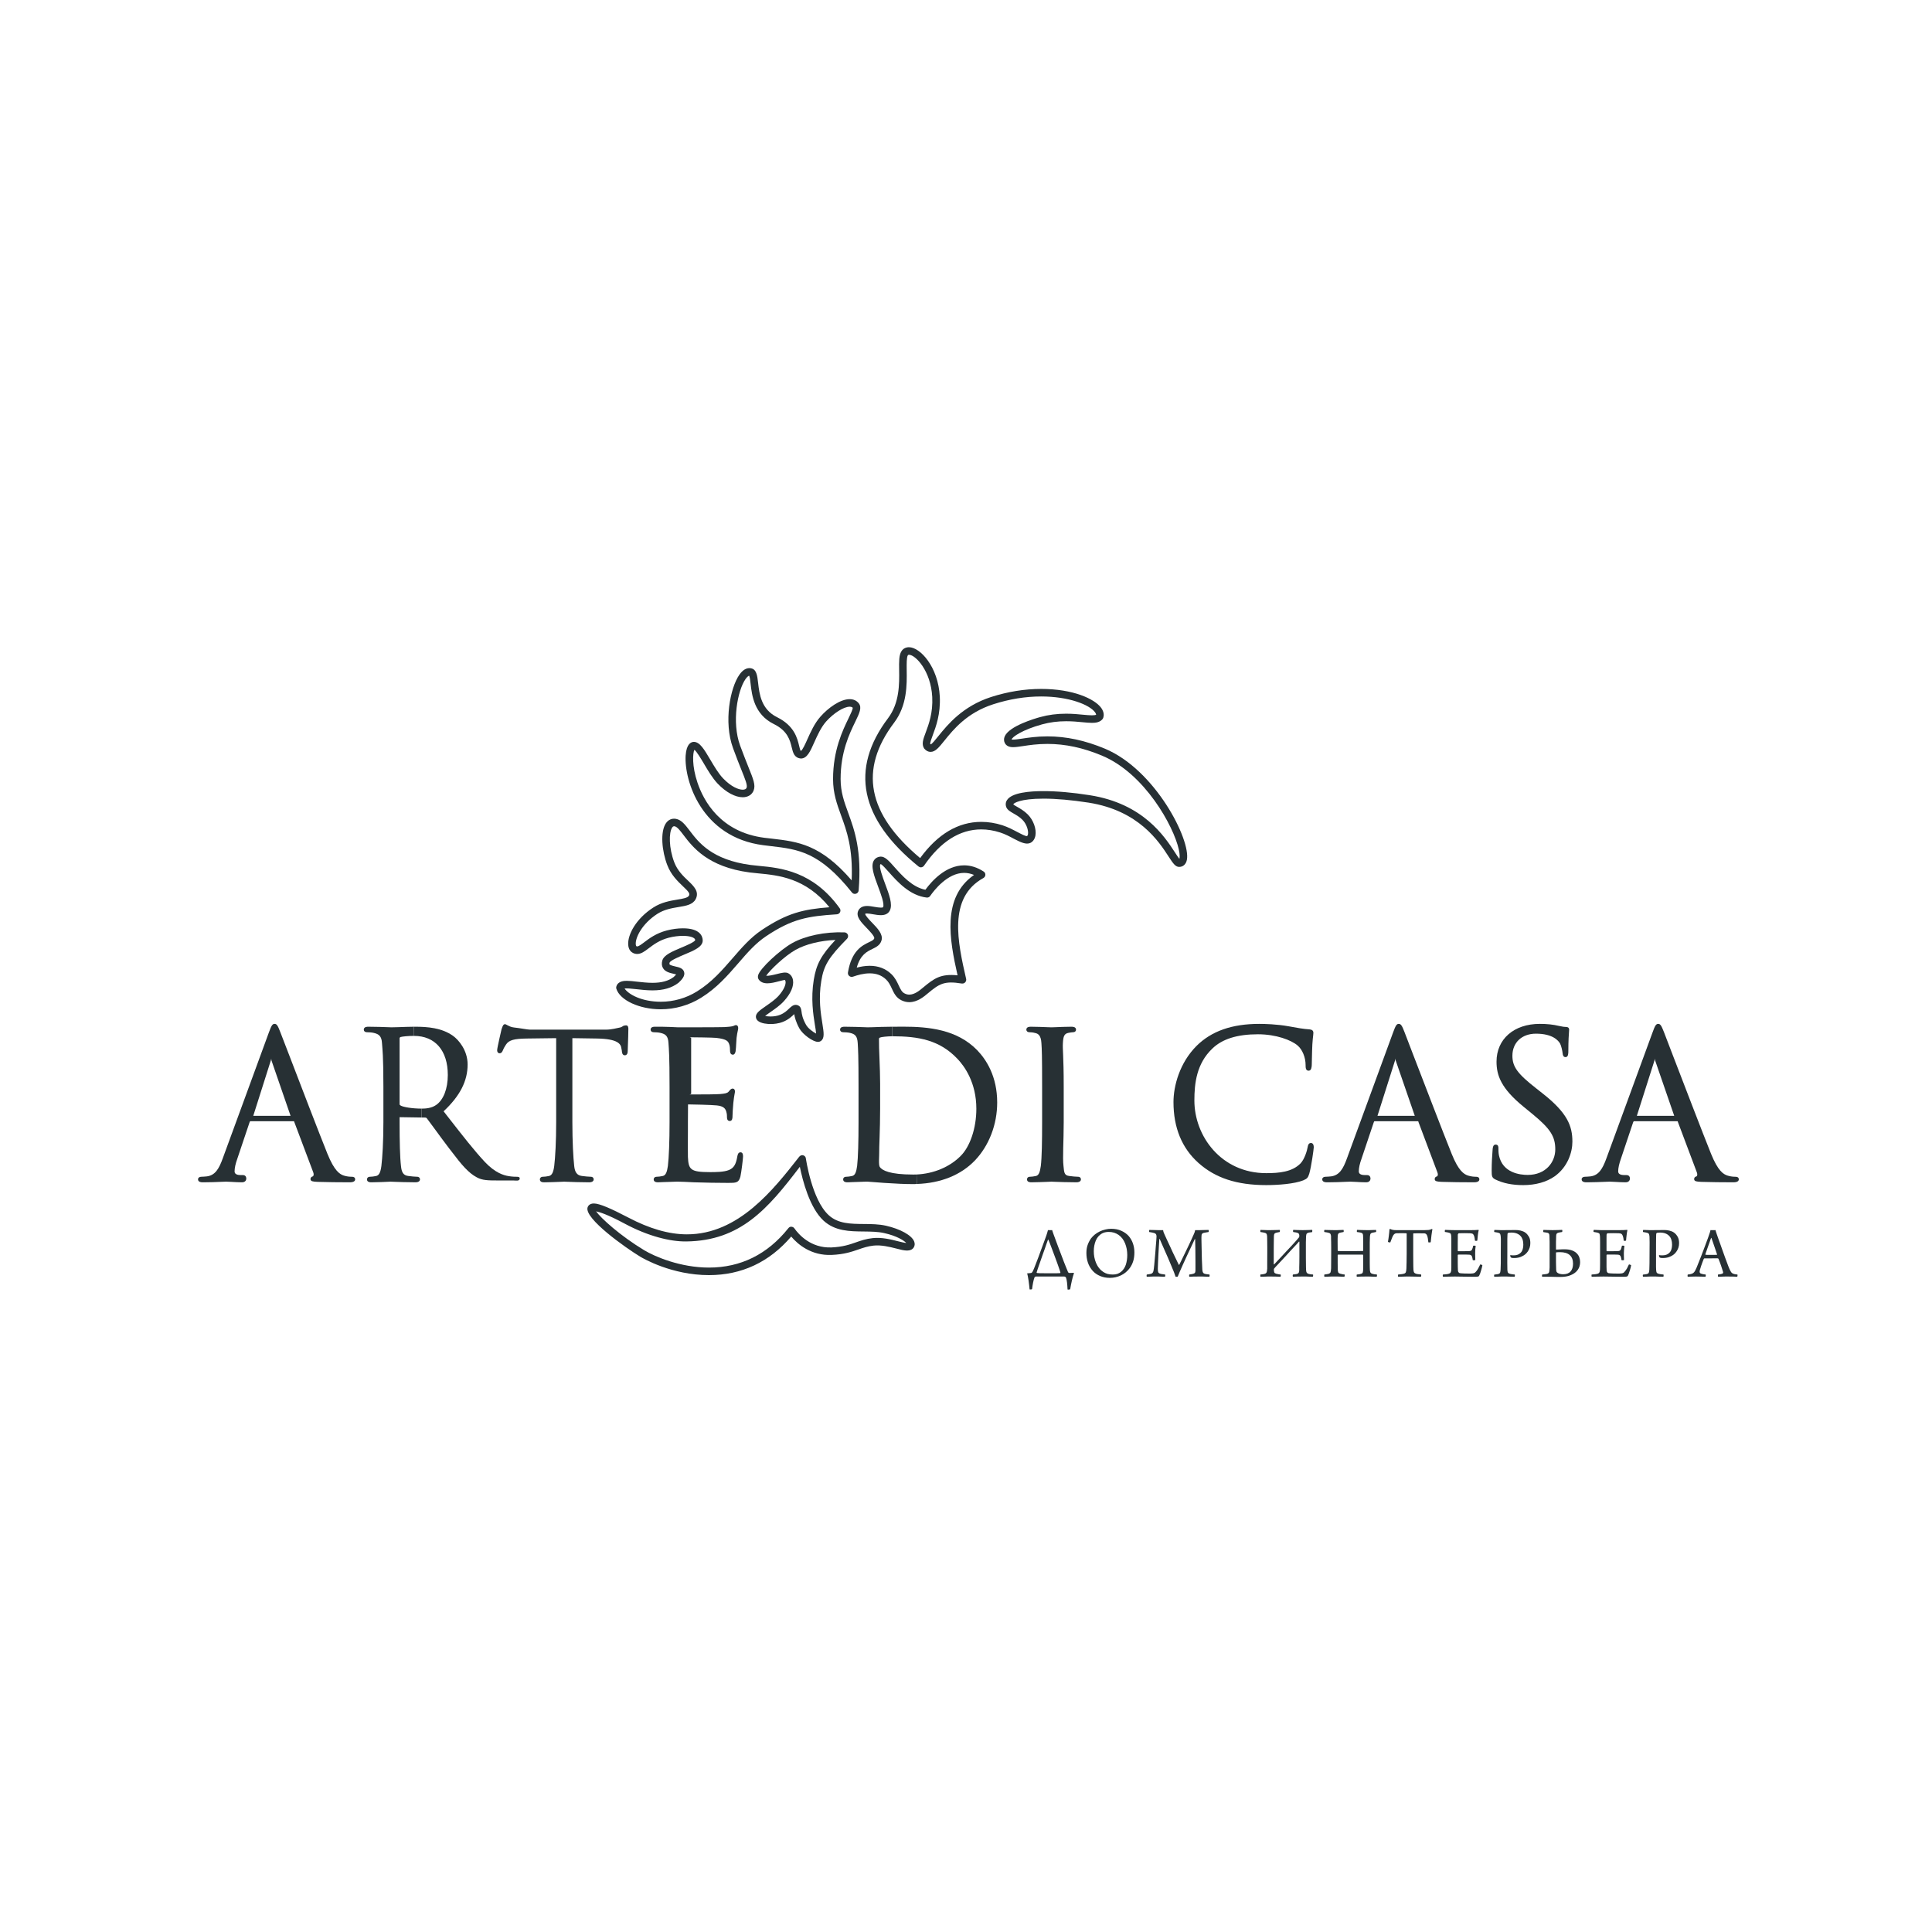 <?xml version="1.0" encoding="UTF-8"?> <svg xmlns="http://www.w3.org/2000/svg" width="400" height="400" viewBox="0 0 400 400" fill="none"><rect width="400" height="400" fill="white"></rect><path d="M355.496 259.75C355.506 259.729 355.506 259.706 355.485 259.672C355.406 259.426 355.305 259.149 355.204 258.835C355.104 258.513 354.993 258.2 354.879 257.878C354.779 257.553 354.668 257.252 354.567 256.973C354.477 256.696 354.388 256.461 354.332 256.305C354.321 256.305 354.311 256.292 354.287 256.292C354.276 256.282 354.265 256.292 354.255 256.316C354.186 256.517 354.099 256.761 353.996 257.052C353.885 257.352 353.774 257.664 353.663 257.989C353.562 258.313 353.449 258.624 353.338 258.925C353.227 259.226 353.136 259.471 353.081 259.684C353.081 259.75 353.102 259.785 353.136 259.796C353.227 259.806 353.382 259.806 353.607 259.806H354.993C355.204 259.806 355.36 259.806 355.44 259.796C355.461 259.796 355.485 259.785 355.496 259.75ZM359.71 263.877C359.745 263.9 359.745 263.977 359.731 264.101C359.721 264.222 359.7 264.301 359.676 264.335C359.475 264.322 359.184 264.312 358.837 264.301C358.48 264.291 358.121 264.291 357.775 264.291H357.172C356.971 264.301 356.77 264.301 356.579 264.312C356.389 264.312 356.222 264.322 356.077 264.322C355.921 264.335 355.807 264.335 355.72 264.335C355.696 264.301 355.686 264.222 355.675 264.112C355.662 263.99 355.675 263.911 355.707 263.877C355.887 263.866 356.043 263.832 356.188 263.811C356.323 263.787 356.458 263.755 356.569 263.71C356.669 263.655 356.736 263.6 356.748 263.531C356.759 263.465 356.759 263.396 356.736 263.319C356.69 263.151 356.625 262.951 356.545 262.719C356.479 262.484 356.4 262.249 356.312 261.993C356.222 261.747 356.133 261.502 356.043 261.257C355.953 261.022 355.876 260.811 355.797 260.632C355.786 260.621 355.763 260.597 355.742 260.566C355.707 260.542 355.675 260.531 355.662 260.531C355.54 260.521 355.36 260.508 355.104 260.521C354.847 260.521 354.546 260.531 354.186 260.531H352.891C352.856 260.531 352.825 260.542 352.801 260.587C352.767 260.621 352.745 260.642 352.735 260.666C352.656 260.877 352.566 261.112 352.465 261.357C352.375 261.613 352.288 261.858 352.198 262.104C352.119 262.338 352.053 262.56 351.997 262.761C351.928 262.951 351.896 263.109 351.896 263.196C351.883 263.33 351.896 263.441 351.952 263.531C352.008 263.621 352.153 263.7 352.388 263.755C352.6 263.811 352.846 263.856 353.136 263.877C353.158 263.911 353.171 263.99 353.158 264.112C353.147 264.222 353.126 264.301 353.113 264.335C352.946 264.335 352.679 264.322 352.309 264.312C351.952 264.291 351.55 264.291 351.114 264.291C350.654 264.291 350.308 264.291 350.04 264.312C349.784 264.322 349.582 264.335 349.437 264.335C349.403 264.301 349.392 264.222 349.392 264.112C349.392 263.99 349.403 263.911 349.437 263.877C349.715 263.856 349.951 263.811 350.117 263.766C350.297 263.721 350.453 263.642 350.577 263.554C350.699 263.465 350.813 263.33 350.924 263.151C351.024 262.974 351.135 262.729 351.27 262.428C351.405 262.114 351.55 261.758 351.706 261.333C351.873 260.922 352.042 260.487 352.219 260.041C352.399 259.584 352.566 259.126 352.745 258.659C352.912 258.2 353.081 257.764 353.227 257.363C353.382 256.973 353.517 256.606 353.628 256.292C353.739 255.97 353.819 255.736 353.874 255.569C353.94 255.401 353.996 255.234 354.041 255.078C354.086 254.92 354.12 254.789 354.142 254.675C354.176 254.675 354.231 254.675 354.321 254.688H355.014C355.104 254.675 355.149 254.675 355.17 254.675C355.204 254.789 355.239 254.92 355.284 255.055C355.329 255.2 355.371 255.345 355.429 255.49C355.474 255.635 355.561 255.88 355.686 256.236C355.821 256.596 355.953 256.996 356.122 257.442C356.278 257.899 356.458 258.379 356.635 258.891C356.815 259.415 356.992 259.906 357.172 260.386C357.351 260.866 357.518 261.302 357.664 261.703C357.809 262.093 357.92 262.405 358.021 262.618C358.134 262.874 358.234 263.085 358.325 263.23C358.401 263.386 358.502 263.499 358.616 263.586C358.726 263.665 358.872 263.731 359.039 263.776C359.208 263.811 359.43 263.856 359.71 263.877Z" fill="#273034"></path><path d="M346.63 231.02L342.672 219.545C342.651 219.5 342.627 219.199 342.617 219.165C342.606 219.199 342.584 219.41 342.572 219.466L338.893 231.02H346.63ZM359.296 243.636C359.878 243.636 360 243.924 360 244.168C360 244.449 359.799 244.784 358.884 244.784C356.491 244.784 354.153 244.749 352.276 244.694L352.075 244.683C351.303 244.638 350.756 244.604 350.756 244.113C350.756 243.982 350.8 243.657 351.258 243.546C351.258 243.546 351.313 243.501 351.359 243.412C351.393 243.322 351.448 243.077 351.313 242.721L347.413 232.358C347.379 232.282 347.379 232.136 347.289 232.136H338.27C338.235 232.136 338.18 232.237 338.113 232.392L335.596 239.898C335.239 240.913 335.027 241.805 335.027 242.531C335.027 243.211 335.831 243.288 336.347 243.288H336.76C337.397 243.288 337.463 243.836 337.463 243.992C337.463 244.227 337.341 244.784 336.559 244.784C335.943 244.784 335.059 244.739 334.345 244.694C333.864 244.673 333.462 244.649 333.283 244.649C333.126 244.649 332.791 244.659 332.323 244.683C331.35 244.717 329.874 244.784 328.544 244.784C328.219 244.784 327.46 244.784 327.46 244.168C327.46 243.858 327.727 243.636 328.118 243.636C328.385 243.636 328.967 243.591 329.303 243.557C331.003 243.333 331.796 242.006 332.6 239.797L342.125 213.799C342.64 212.372 342.852 211.982 343.31 211.982C343.769 211.982 343.981 212.361 344.497 213.668C344.674 214.124 345.345 215.886 346.273 218.305C348.587 224.317 352.442 234.379 354.267 238.916C355.685 242.406 356.792 243.132 357.697 243.401C358.289 243.591 358.894 243.636 359.296 243.636Z" fill="#273034"></path><path d="M347.637 257.364C347.637 257.72 347.592 258.045 347.491 258.335C347.391 258.625 347.256 258.881 347.1 259.105C346.944 259.337 346.775 259.527 346.574 259.696C346.373 259.852 346.172 259.986 345.982 260.073C345.704 260.219 345.434 260.319 345.154 260.374C344.887 260.432 344.607 260.463 344.339 260.463C344.204 260.463 344.083 260.463 343.969 260.453C343.858 260.442 343.758 260.419 343.668 260.387C343.613 260.353 343.567 260.287 343.533 260.198C343.501 260.107 343.467 260.042 343.467 259.997C343.467 259.928 343.477 259.873 343.522 259.852C343.601 259.873 343.692 259.896 343.803 259.896C343.903 259.896 344.014 259.907 344.139 259.907C344.373 259.907 344.575 259.884 344.742 259.852C344.908 259.817 345.077 259.751 345.233 259.672C345.59 259.461 345.849 259.192 345.982 258.847C346.116 258.501 346.182 258.11 346.182 257.665C346.182 257.309 346.137 256.984 346.037 256.673C345.95 256.372 345.804 256.103 345.59 255.892C345.389 255.668 345.133 255.501 344.821 255.377C344.506 255.256 344.125 255.19 343.678 255.19C343.601 255.19 343.477 255.201 343.332 255.211C343.176 255.222 343.075 255.235 343.02 255.267C342.954 255.312 342.909 255.391 342.896 255.491C342.896 255.58 342.896 255.702 342.885 255.858C342.885 256.013 342.874 256.238 342.874 256.517C342.874 256.794 342.864 257.153 342.864 257.588V261.435C342.853 262.049 342.864 262.55 342.885 262.941C342.909 263.231 342.954 263.421 343.02 263.521C343.099 263.611 343.244 263.687 343.467 263.743C343.578 263.777 343.713 263.798 343.879 263.822C344.038 263.843 344.215 263.867 344.395 263.877C344.429 263.912 344.44 263.988 344.429 264.112C344.416 264.244 344.406 264.313 344.385 264.334C344.271 264.334 344.125 264.334 343.937 264.323C343.758 264.323 343.567 264.313 343.356 264.313C343.155 264.302 342.954 264.302 342.764 264.289H341.656C341.454 264.302 341.253 264.302 341.063 264.313C340.884 264.313 340.706 264.323 340.55 264.323C340.392 264.334 340.27 264.334 340.18 264.334C340.146 264.302 340.124 264.223 340.124 264.112C340.124 263.988 340.135 263.922 340.159 263.898C340.325 263.877 340.481 263.856 340.627 263.833C340.773 263.811 340.896 263.798 340.984 263.777C341.174 263.722 341.299 263.632 341.354 263.521C341.41 263.397 341.454 263.176 341.478 262.872C341.499 262.595 341.51 262.16 341.51 261.545C341.521 260.944 341.521 260.219 341.521 259.372C341.521 258.47 341.521 257.744 341.534 257.208C341.534 256.662 341.521 256.272 341.51 256.037C341.489 255.768 341.444 255.567 341.376 255.457C341.309 255.345 341.164 255.256 340.942 255.211C340.841 255.19 340.727 255.166 340.595 255.145C340.471 255.122 340.336 255.101 340.18 255.077C340.146 255.045 340.135 254.966 340.159 254.845C340.17 254.731 340.191 254.665 340.214 254.641C340.27 254.641 340.37 254.654 340.492 254.654C340.627 254.654 340.783 254.665 340.952 254.665C341.118 254.676 341.299 254.676 341.489 254.686H342.057C342.528 254.686 342.954 254.686 343.332 254.676C343.713 254.665 344.125 254.665 344.585 254.665C344.72 254.665 344.876 254.665 345.053 254.686C345.233 254.7 345.413 254.731 345.604 254.776C345.791 254.821 345.982 254.887 346.161 254.955C346.341 255.032 346.508 255.132 346.664 255.256C346.933 255.457 347.155 255.736 347.346 256.071C347.536 256.417 347.637 256.839 347.637 257.364Z" fill="#273034"></path><path d="M337.709 261.959C337.688 262.083 337.654 262.249 337.609 262.439C337.554 262.629 337.509 262.829 337.443 263.041C337.374 263.241 337.308 263.441 337.239 263.642C337.173 263.832 337.118 263.987 337.051 264.101C337.028 264.146 337.007 264.178 336.972 264.212C336.937 264.246 336.893 264.267 336.826 264.291C336.761 264.312 336.66 264.322 336.546 264.333C336.435 264.346 336.279 264.346 336.078 264.346C335.417 264.346 334.78 264.333 334.167 264.322C333.54 264.301 332.826 264.291 332.02 264.291C331.493 264.291 331.036 264.291 330.634 264.312C330.242 264.322 329.885 264.333 329.56 264.333C329.526 264.312 329.505 264.246 329.505 264.122C329.494 264.001 329.515 263.922 329.539 263.877C329.785 263.866 330.007 263.843 330.208 263.822C330.409 263.8 330.589 263.766 330.734 263.721C330.925 263.676 331.046 263.587 331.126 263.465C331.192 263.352 331.237 263.152 331.26 262.885C331.26 262.806 331.271 262.65 331.271 262.415C331.271 262.183 331.282 261.88 331.282 261.547V257.141C331.282 256.862 331.271 256.617 331.271 256.427C331.271 256.226 331.26 256.092 331.26 256.015C331.237 255.736 331.202 255.546 331.16 255.446C331.102 255.345 330.98 255.279 330.79 255.221C330.61 255.166 330.343 255.121 329.962 255.066C329.917 255.034 329.906 254.965 329.917 254.855C329.931 254.744 329.952 254.676 329.986 254.63C330.177 254.63 330.465 254.643 330.845 254.665C331.216 254.688 331.617 254.688 332.064 254.688H335.14C335.441 254.688 335.764 254.688 336.11 254.676C336.457 254.665 336.715 254.654 336.882 254.63C336.882 254.643 336.906 254.654 336.916 254.665C336.927 254.688 336.937 254.699 336.937 254.709C336.906 254.82 336.882 254.965 336.848 255.155C336.816 255.335 336.792 255.525 336.771 255.725C336.747 255.915 336.726 256.116 336.705 256.316C336.681 256.517 336.671 256.696 336.66 256.838C336.636 256.862 336.602 256.883 336.559 256.897C336.515 256.907 336.457 256.907 336.414 256.907C336.356 256.907 336.3 256.907 336.256 256.897C336.211 256.897 336.189 256.883 336.179 256.873C336.155 256.651 336.123 256.461 336.1 256.316C336.068 256.171 336.033 256.036 335.999 255.926C335.933 255.736 335.854 255.601 335.753 255.501C335.653 255.411 335.473 255.356 335.217 255.335C335.14 255.335 334.981 255.335 334.748 255.324C334.503 255.324 334.243 255.311 333.986 255.311C333.72 255.311 333.46 255.324 333.238 255.324C333.003 255.335 332.868 255.335 332.813 255.335C332.757 255.356 332.712 255.401 332.681 255.467C332.646 255.535 332.622 255.59 332.622 255.625C332.622 255.846 332.622 256.116 332.612 256.416V258.936C332.612 259.015 332.635 259.049 332.691 259.049H333.249C333.46 259.06 333.685 259.06 333.91 259.049C334.143 259.049 334.357 259.049 334.568 259.036C334.769 259.036 334.949 259.025 335.094 259.015C335.272 258.991 335.396 258.936 335.463 258.859C335.531 258.78 335.586 258.669 335.632 258.545C335.697 258.355 335.753 258.155 335.798 257.923C335.854 257.899 335.943 257.888 336.068 257.899C336.2 257.899 336.279 257.933 336.314 257.965C336.29 258.123 336.269 258.345 336.245 258.613C336.223 258.891 336.2 259.16 336.2 259.439C336.2 259.727 336.211 259.985 336.211 260.218C336.223 260.442 336.223 260.653 336.235 260.854C336.189 260.899 336.11 260.922 335.967 260.922C335.832 260.932 335.743 260.911 335.708 260.867C335.687 260.698 335.663 260.576 335.653 260.497C335.632 260.408 335.608 260.32 335.576 260.231C335.552 260.118 335.497 260.017 335.417 259.941C335.351 259.851 335.226 259.796 335.05 259.772C334.925 259.772 334.769 259.762 334.558 259.751C334.343 259.751 334.132 259.74 333.91 259.74H333.238C333.014 259.74 332.836 259.751 332.691 259.751C332.667 259.751 332.646 259.762 332.635 259.796C332.612 259.83 332.612 259.851 332.612 259.872V262.294C332.622 262.573 332.622 262.806 332.635 262.996C332.635 263.152 332.681 263.275 332.746 263.386C332.826 263.487 332.903 263.555 333.003 263.587C333.072 263.61 333.204 263.621 333.394 263.631C333.595 263.642 333.796 263.655 334.032 263.666C334.257 263.676 334.489 263.676 334.725 263.676H335.317C335.486 263.676 335.618 263.666 335.732 263.642C335.854 263.631 335.954 263.597 336.044 263.555C336.134 263.51 336.2 263.465 336.269 263.396C336.335 263.331 336.401 263.252 336.469 263.164C336.592 263.019 336.726 262.819 336.882 262.55C337.028 262.283 337.152 262.025 337.252 261.793C337.297 261.78 337.374 261.793 337.485 261.838C337.599 261.88 337.675 261.924 337.709 261.959Z" fill="#273034"></path><path d="M325.167 263.242C325.513 262.862 325.68 262.316 325.68 261.635C325.68 260.854 325.458 260.263 325 259.852C324.554 259.451 323.871 259.247 322.975 259.247C322.774 259.247 322.618 259.247 322.496 259.261C322.372 259.261 322.282 259.271 322.226 259.282C322.205 259.282 322.182 259.292 322.171 259.316C322.15 259.326 322.15 259.35 322.15 259.372V261.3C322.16 261.645 322.161 261.97 322.171 262.271C322.171 262.571 322.182 262.806 322.192 262.975C322.205 263.096 322.226 263.197 322.261 263.286C322.296 263.376 322.372 263.453 322.496 263.542C322.618 263.632 322.787 263.698 323.009 263.753C323.234 263.798 323.435 263.822 323.612 263.822C324.305 263.822 324.821 263.632 325.167 263.242ZM326.978 260.319C327.089 260.633 327.145 260.954 327.145 261.289C327.145 261.914 326.989 262.461 326.653 262.917C326.33 263.376 325.859 263.732 325.246 263.988C324.932 264.133 324.585 264.233 324.204 264.289C323.826 264.358 323.39 264.379 322.898 264.379C322.718 264.379 322.483 264.379 322.192 264.368C321.904 264.368 321.589 264.358 321.267 264.347C320.931 264.334 320.595 264.334 320.249 264.334H319.297C319.265 264.302 319.254 264.233 319.254 264.112C319.254 263.999 319.265 263.922 319.297 263.877C319.477 263.867 319.656 263.843 319.834 263.822C320.013 263.798 320.17 263.777 320.315 263.743C320.484 263.687 320.606 263.611 320.672 263.508C320.74 263.407 320.785 263.221 320.796 262.941C320.807 262.817 320.817 262.64 320.83 262.416V257.098C320.83 256.549 320.817 256.137 320.796 255.847C320.785 255.623 320.751 255.48 320.672 255.391C320.606 255.312 320.494 255.256 320.36 255.222C320.238 255.19 320.103 255.166 319.958 255.156C319.813 255.132 319.678 255.122 319.556 255.101C319.511 255.045 319.487 254.966 319.5 254.855C319.511 254.745 319.532 254.676 319.556 254.641C319.802 254.641 320.079 254.654 320.404 254.665C320.717 254.687 321.076 254.686 321.454 254.686C321.88 254.686 322.261 254.687 322.597 254.665C322.919 254.641 323.189 254.631 323.411 254.631C323.456 254.665 323.467 254.731 323.467 254.855C323.456 254.976 323.446 255.056 323.411 255.077C323.234 255.101 323.089 255.122 322.964 255.145C322.843 255.166 322.742 255.19 322.653 255.211C322.472 255.256 322.351 255.335 322.282 255.436C322.216 255.536 322.182 255.712 322.182 255.971C322.182 256.137 322.171 256.303 322.171 256.482C322.161 256.649 322.16 256.839 322.15 257.052V258.656C322.15 258.691 322.171 258.715 322.205 258.715C322.428 258.701 322.697 258.691 323.009 258.68C323.321 258.656 323.647 258.656 323.993 258.656C324.564 258.656 325.056 258.736 325.458 258.881C325.859 259.037 326.185 259.226 326.431 259.472C326.677 259.717 326.867 259.997 326.978 260.319Z" fill="#273034"></path><path d="M325.547 236.374C325.547 238.582 324.574 241.626 321.858 243.558C320.158 244.74 317.91 245.365 315.364 245.365C313.093 245.365 311.215 244.984 309.618 244.204C308.867 243.835 308.836 243.489 308.836 242.362C308.836 240.68 308.936 239.263 309.002 238.416C309.026 238.215 309.036 238.047 309.036 237.912C309.068 237.601 309.126 236.975 309.65 236.975C310.232 236.975 310.232 237.48 310.232 237.725C310.232 238.092 310.232 238.648 310.343 239.208C311.094 242.866 314.748 243.254 316.292 243.254C320.047 243.254 322.004 240.6 322.004 237.97C322.004 235.282 320.986 233.696 317.286 230.652L315.396 229.104C310.779 225.32 309.84 222.656 309.84 219.802C309.84 215.127 313.439 211.982 318.807 211.982C320.303 211.982 321.557 212.117 322.776 212.407C323.58 212.584 323.881 212.618 324.172 212.618C324.352 212.618 324.875 212.618 324.875 213.188C324.875 213.233 324.865 213.333 324.854 213.499C324.809 214.069 324.709 215.396 324.709 217.625C324.709 218.061 324.709 218.865 324.137 218.865C323.625 218.865 323.556 218.374 323.524 218.071C323.479 217.58 323.233 216.498 323.008 216.077C322.662 215.462 321.501 214.011 318 214.011C315.084 214.011 313.127 215.852 313.127 218.585C313.127 220.873 314.201 222.332 318.135 225.4L319.309 226.325C324.529 230.417 325.547 233.119 325.547 236.374Z" fill="#273034"></path><path d="M316.839 257.364C316.839 257.72 316.793 258.045 316.693 258.335C316.593 258.625 316.468 258.881 316.313 259.105C316.156 259.337 315.977 259.527 315.776 259.696C315.585 259.852 315.384 259.986 315.184 260.073C314.916 260.219 314.636 260.319 314.369 260.374C314.089 260.432 313.821 260.463 313.541 260.463C313.406 260.463 313.285 260.463 313.171 260.453C313.071 260.442 312.97 260.419 312.87 260.387C312.825 260.353 312.78 260.287 312.735 260.198C312.703 260.107 312.679 260.042 312.669 259.997C312.669 259.928 312.692 259.873 312.735 259.852C312.803 259.873 312.893 259.896 313.005 259.896C313.116 259.896 313.227 259.907 313.341 259.907C313.587 259.907 313.787 259.884 313.954 259.852C314.123 259.817 314.279 259.751 314.435 259.672C314.805 259.461 315.051 259.192 315.184 258.847C315.318 258.501 315.384 258.11 315.384 257.665C315.384 257.309 315.339 256.984 315.252 256.673C315.152 256.372 315.006 256.103 314.805 255.892C314.602 255.668 314.345 255.501 314.033 255.377C313.719 255.256 313.341 255.19 312.893 255.19C312.803 255.19 312.692 255.201 312.534 255.211C312.388 255.222 312.277 255.235 312.233 255.267C312.156 255.312 312.121 255.391 312.111 255.491C312.111 255.58 312.098 255.702 312.098 255.858C312.087 256.013 312.087 256.238 312.077 256.517V259.182C312.077 260.086 312.076 260.833 312.066 261.435C312.066 262.049 312.066 262.55 312.087 262.941C312.111 263.231 312.156 263.421 312.233 263.521C312.301 263.611 312.446 263.687 312.669 263.743C312.78 263.777 312.925 263.798 313.081 263.822C313.24 263.843 313.417 263.867 313.608 263.877C313.642 263.912 313.652 263.988 313.642 264.112C313.631 264.244 313.608 264.313 313.597 264.334C313.473 264.334 313.327 264.334 313.15 264.323C312.96 264.323 312.769 264.313 312.569 264.313C312.367 264.302 312.166 264.302 311.966 264.289H310.858C310.656 264.302 310.466 264.302 310.276 264.313C310.086 264.313 309.919 264.323 309.763 264.323C309.607 264.334 309.483 264.334 309.382 264.334C309.347 264.302 309.337 264.223 309.337 264.112C309.337 263.988 309.348 263.922 309.372 263.898C309.538 263.877 309.697 263.856 309.84 263.833C309.985 263.811 310.109 263.798 310.199 263.777C310.389 263.722 310.511 263.632 310.566 263.521C310.622 263.397 310.656 263.176 310.68 262.872C310.701 262.595 310.712 262.16 310.723 261.545V259.372C310.723 258.47 310.736 257.744 310.736 257.208C310.746 256.662 310.736 256.272 310.712 256.037C310.691 255.768 310.646 255.567 310.58 255.457C310.511 255.345 310.366 255.256 310.154 255.211C310.043 255.19 309.929 255.166 309.808 255.145C309.683 255.122 309.538 255.101 309.382 255.077C309.347 255.045 309.348 254.966 309.361 254.845C309.372 254.731 309.393 254.665 309.416 254.641C309.483 254.641 309.572 254.654 309.707 254.654C309.84 254.654 309.985 254.665 310.154 254.665C310.331 254.676 310.511 254.676 310.701 254.686H311.259C311.73 254.686 312.156 254.686 312.534 254.676C312.914 254.665 313.341 254.665 313.798 254.665C313.932 254.665 314.089 254.665 314.268 254.686C314.446 254.7 314.625 254.731 314.816 254.776C314.993 254.821 315.184 254.887 315.363 254.955C315.553 255.032 315.72 255.132 315.876 255.256C316.135 255.457 316.357 255.736 316.558 256.071C316.749 256.417 316.839 256.839 316.839 257.364Z" fill="#273034"></path><path d="M306.912 261.959C306.89 262.083 306.856 262.249 306.811 262.439C306.766 262.629 306.711 262.829 306.644 263.041C306.586 263.241 306.52 263.441 306.454 263.642C306.385 263.832 306.32 263.987 306.253 264.101C306.24 264.146 306.208 264.178 306.174 264.212C306.153 264.246 306.095 264.267 306.028 264.291C305.963 264.312 305.872 264.322 305.761 264.333C305.637 264.346 305.481 264.346 305.291 264.346C304.632 264.346 303.995 264.333 303.368 264.322C302.752 264.301 302.038 264.291 301.232 264.291C300.708 264.291 300.238 264.291 299.847 264.312C299.444 264.322 299.087 264.333 298.762 264.333C298.741 264.312 298.717 264.246 298.706 264.122C298.706 264.001 298.717 263.922 298.752 263.877C298.987 263.866 299.209 263.843 299.41 263.822C299.624 263.8 299.791 263.766 299.936 263.721C300.127 263.676 300.262 263.587 300.327 263.465C300.404 263.352 300.45 263.152 300.473 262.885C300.473 262.806 300.473 262.65 300.484 262.415V256.427C300.473 256.226 300.473 256.092 300.473 256.015C300.45 255.736 300.418 255.546 300.362 255.446C300.304 255.345 300.193 255.279 300.003 255.221C299.825 255.166 299.545 255.121 299.175 255.066C299.133 255.034 299.119 254.965 299.133 254.855C299.133 254.744 299.154 254.676 299.188 254.63C299.389 254.63 299.666 254.643 300.047 254.665C300.428 254.688 300.83 254.688 301.266 254.688H304.352C304.653 254.688 304.979 254.688 305.325 254.676C305.659 254.665 305.917 254.654 306.084 254.63C306.095 254.643 306.108 254.654 306.129 254.665C306.139 254.688 306.153 254.699 306.153 254.709C306.118 254.82 306.084 254.965 306.05 255.155C306.018 255.335 305.994 255.525 305.973 255.725C305.949 255.915 305.928 256.116 305.917 256.316C305.893 256.517 305.872 256.696 305.862 256.838C305.849 256.862 305.817 256.883 305.761 256.897C305.717 256.907 305.671 256.907 305.616 256.907C305.558 256.907 305.515 256.907 305.471 256.897C305.425 256.897 305.391 256.883 305.381 256.873C305.357 256.651 305.336 256.461 305.302 256.316C305.27 256.171 305.235 256.036 305.212 255.926C305.145 255.736 305.066 255.601 304.966 255.501C304.865 255.411 304.688 255.356 304.418 255.335C304.352 255.335 304.196 255.335 303.95 255.324C303.715 255.324 303.458 255.311 303.188 255.311C302.922 255.311 302.676 255.324 302.44 255.324C302.216 255.335 302.07 255.335 302.015 255.335C301.97 255.356 301.927 255.401 301.883 255.467C301.848 255.535 301.824 255.59 301.824 255.625V256.416C301.813 256.727 301.813 257.028 301.813 257.342V258.936C301.813 259.015 301.837 259.049 301.893 259.049H302.451C302.662 259.06 302.887 259.06 303.123 259.049C303.345 259.049 303.57 259.049 303.77 259.036C303.971 259.036 304.151 259.025 304.296 259.015C304.474 258.991 304.598 258.936 304.664 258.859C304.733 258.78 304.788 258.669 304.833 258.545C304.91 258.355 304.966 258.155 305 257.923C305.056 257.899 305.145 257.888 305.28 257.899C305.415 257.899 305.492 257.933 305.526 257.965C305.502 258.123 305.481 258.345 305.447 258.613C305.425 258.891 305.415 259.16 305.415 259.439C305.415 259.727 305.415 259.985 305.425 260.218C305.425 260.442 305.436 260.653 305.447 260.854C305.402 260.899 305.312 260.922 305.179 260.922C305.045 260.932 304.955 260.911 304.91 260.867C304.889 260.698 304.878 260.576 304.854 260.497C304.844 260.408 304.82 260.32 304.788 260.231C304.754 260.118 304.699 260.017 304.632 259.941C304.553 259.851 304.429 259.796 304.252 259.772C304.141 259.772 303.971 259.762 303.76 259.751C303.559 259.751 303.334 259.74 303.112 259.74H302.44C302.229 259.74 302.038 259.751 301.893 259.751C301.869 259.751 301.859 259.762 301.837 259.796C301.824 259.83 301.813 259.851 301.813 259.872V261.424C301.813 261.724 301.813 262.015 301.824 262.294C301.824 262.573 301.837 262.806 301.848 262.996C301.848 263.152 301.883 263.275 301.959 263.386C302.028 263.487 302.115 263.555 302.205 263.587C302.284 263.61 302.416 263.621 302.607 263.631C302.797 263.642 303.012 263.655 303.234 263.666C303.469 263.676 303.704 263.676 303.937 263.676H304.518C304.688 263.676 304.833 263.666 304.945 263.642C305.056 263.631 305.156 263.597 305.246 263.555C305.336 263.51 305.415 263.465 305.471 263.396C305.536 263.331 305.603 263.252 305.682 263.164C305.804 263.019 305.939 262.819 306.084 262.55C306.229 262.283 306.354 262.025 306.465 261.793C306.499 261.78 306.576 261.793 306.7 261.838C306.811 261.88 306.877 261.924 306.912 261.959Z" fill="#273034"></path><path d="M292.915 231.02L288.957 219.545C288.936 219.5 288.925 219.199 288.902 219.165C288.891 219.199 288.881 219.41 288.857 219.466L285.192 231.02H292.915ZM305.582 243.636C306.163 243.636 306.285 243.924 306.285 244.168C306.285 244.449 306.094 244.784 305.169 244.784C302.786 244.784 300.438 244.749 298.571 244.694L298.371 244.683C297.598 244.638 297.041 244.604 297.041 244.113C297.041 243.982 297.086 243.657 297.543 243.546C297.543 243.546 297.598 243.501 297.644 243.401C297.688 243.322 297.733 243.077 297.598 242.721L293.698 232.358C293.664 232.282 293.664 232.136 293.587 232.136H284.565C284.52 232.136 284.465 232.237 284.409 232.403L281.892 239.898C281.524 240.913 281.324 241.805 281.324 242.531C281.324 243.211 282.127 243.288 282.632 243.288H283.055C283.682 243.288 283.748 243.836 283.748 243.992C283.748 244.227 283.637 244.784 282.844 244.784C282.241 244.784 281.345 244.739 280.631 244.694C280.149 244.673 279.758 244.649 279.568 244.649C279.422 244.649 279.076 244.659 278.618 244.683C277.635 244.728 276.159 244.784 274.829 244.784C274.504 244.784 273.756 244.784 273.756 244.168C273.756 243.858 274.023 243.636 274.404 243.636C274.684 243.636 275.252 243.591 275.588 243.557C277.299 243.333 278.092 242.006 278.885 239.797L288.41 213.799C288.936 212.372 289.137 211.982 289.595 211.982C290.055 211.982 290.277 212.361 290.782 213.668C290.959 214.124 291.641 215.896 292.569 218.329C294.883 224.328 298.741 234.39 300.563 238.916C301.97 242.406 303.088 243.132 303.982 243.401C304.587 243.591 305.19 243.636 305.582 243.636Z" fill="#273034"></path><path d="M296.571 254.531C296.537 254.676 296.492 254.842 296.471 255.056C296.436 255.267 296.405 255.502 296.37 255.747C296.336 255.993 296.315 256.238 296.291 256.483C296.259 256.739 296.236 256.963 296.215 257.174C296.201 257.195 296.18 257.209 296.124 257.219C296.069 257.23 296.024 257.23 295.969 257.23H295.812C295.754 257.219 295.722 257.209 295.722 257.185C295.698 256.918 295.667 256.65 295.622 256.404C295.577 256.148 295.532 255.948 295.464 255.802C295.352 255.513 295.151 255.357 294.861 255.346H294.258C294.046 255.333 293.832 255.333 293.62 255.333C293.409 255.333 293.229 255.333 293.06 255.346H292.671C292.613 255.367 292.592 255.412 292.592 255.467V259.739C292.602 260.229 292.602 260.688 292.602 261.111C292.602 261.535 292.602 261.902 292.613 262.216C292.613 262.527 292.626 262.751 292.637 262.886C292.658 263.152 292.703 263.342 292.782 263.464C292.859 263.577 292.993 263.654 293.163 263.709C293.295 263.754 293.43 263.788 293.586 263.799C293.742 263.822 293.956 263.854 294.234 263.878C294.247 263.923 294.258 263.999 294.247 264.123C294.234 264.245 294.212 264.313 294.168 264.334C293.943 264.334 293.61 264.324 293.195 264.313C292.772 264.29 292.322 264.29 291.843 264.29C291.251 264.29 290.77 264.29 290.378 264.313C289.987 264.324 289.686 264.334 289.471 264.334C289.45 264.29 289.429 264.213 289.44 264.099C289.44 263.989 289.45 263.909 289.471 263.878C289.717 263.867 289.932 263.833 290.122 263.809C290.323 263.788 290.468 263.754 290.59 263.722C290.836 263.678 290.992 263.564 291.061 263.398C291.127 263.232 291.172 262.962 291.182 262.606C291.193 262.306 291.206 261.881 291.217 261.335C291.227 260.799 291.227 260.198 291.238 259.539V255.457C291.238 255.378 291.206 255.333 291.138 255.333C291.071 255.333 290.96 255.333 290.791 255.323C290.624 255.323 290.445 255.312 290.243 255.312C290.043 255.312 289.842 255.323 289.641 255.323C289.44 255.333 289.26 255.333 289.114 255.333C288.98 255.346 288.858 255.378 288.757 255.446C288.657 255.502 288.557 255.613 288.456 255.769C288.366 255.914 288.266 256.114 288.176 256.372C288.075 256.639 287.964 256.918 287.851 257.219C287.829 257.23 287.795 257.23 287.75 257.23C287.705 257.219 287.649 257.219 287.594 257.209C287.538 257.195 287.483 257.174 287.438 257.164C287.404 257.14 287.372 257.119 287.359 257.095C287.393 256.929 287.428 256.739 287.459 256.504C287.494 256.283 287.528 256.058 287.549 255.813C287.584 255.579 287.605 255.346 287.628 255.111C287.649 254.887 287.674 254.686 287.674 254.521C287.674 254.497 287.705 254.486 287.75 254.465C287.795 254.452 287.829 254.452 287.851 254.452C287.996 254.531 288.176 254.586 288.377 254.632C288.578 254.676 288.824 254.686 289.114 254.686H294.905C295.262 254.686 295.553 254.676 295.767 254.653C295.969 254.632 296.19 254.565 296.426 254.452C296.492 254.452 296.55 254.486 296.571 254.531Z" fill="#273034"></path><path d="M285.068 263.877C285.09 263.912 285.102 263.988 285.09 264.112C285.09 264.247 285.057 264.313 285.002 264.334C284.767 264.334 284.452 264.323 284.074 264.313C283.693 264.289 283.302 264.289 282.911 264.289C282.509 264.289 282.139 264.289 281.771 264.302C281.414 264.313 281.133 264.323 280.922 264.334C280.887 264.302 280.877 264.233 280.877 264.112C280.877 264.001 280.887 263.922 280.922 263.877C281.133 263.867 281.3 263.843 281.435 263.822C281.557 263.798 281.692 263.767 281.816 263.722C281.961 263.687 282.062 263.611 282.117 263.521C282.162 263.421 282.194 263.242 282.218 263.007C282.218 262.896 282.218 262.706 282.228 262.461C282.228 262.215 282.239 261.935 282.239 261.635V259.873C282.239 259.796 282.207 259.762 282.139 259.762C282.072 259.762 281.937 259.762 281.747 259.751H277.31C277.143 259.762 277.043 259.762 276.998 259.762C276.974 259.762 276.964 259.772 276.964 259.807C276.953 259.828 276.953 259.852 276.953 259.852V261.545C276.953 261.849 276.953 262.115 276.964 262.35V262.84C276.985 263.107 277.019 263.307 277.075 263.431C277.13 263.553 277.254 263.642 277.456 263.698C277.567 263.722 277.691 263.756 277.823 263.788C277.958 263.822 278.148 263.856 278.394 263.877C278.416 263.922 278.429 264.001 278.404 264.123C278.383 264.247 278.36 264.313 278.328 264.334C278.183 264.334 277.937 264.323 277.577 264.313C277.22 264.289 276.797 264.289 276.292 264.289C275.824 264.289 275.398 264.289 275.017 264.313C274.64 264.323 274.37 264.334 274.214 264.334C274.179 264.302 274.169 264.223 274.169 264.112C274.169 263.988 274.179 263.912 274.203 263.877C274.38 263.867 274.549 263.833 274.671 263.811C274.806 263.788 274.927 263.767 275.041 263.743C275.277 263.666 275.422 263.553 275.478 263.386C275.533 263.231 275.565 262.962 275.589 262.606C275.589 262.326 275.589 261.904 275.599 261.313C275.599 260.709 275.61 260.073 275.61 259.393V258.256C275.61 257.878 275.599 257.53 275.599 257.208C275.589 256.884 275.589 256.607 275.578 256.382V255.937C275.555 255.726 275.509 255.567 275.454 255.467C275.398 255.367 275.298 255.301 275.142 255.256C275.017 255.211 274.885 255.177 274.74 255.156C274.581 255.145 274.404 255.111 274.203 255.077C274.169 255.056 274.158 254.976 274.158 254.866C274.169 254.755 274.179 254.676 274.214 254.641C274.404 254.641 274.671 254.654 275.041 254.665C275.398 254.686 275.79 254.686 276.215 254.686C276.739 254.686 277.143 254.686 277.421 254.665C277.701 254.654 277.947 254.641 278.172 254.641C278.193 254.686 278.204 254.766 278.204 254.876C278.204 254.989 278.183 255.066 278.159 255.077C278.013 255.101 277.868 255.122 277.736 255.156C277.601 255.177 277.49 255.201 277.4 255.222C277.244 255.277 277.143 255.345 277.075 255.436C277.009 255.522 276.974 255.691 276.964 255.937C276.94 256.227 276.94 256.594 276.94 257.029C276.953 257.464 276.953 258.079 276.953 258.847C276.953 258.926 276.974 258.981 277.03 259.005H277.175C277.244 259.015 277.365 259.015 277.556 259.026H280.776C281.068 259.015 281.311 259.015 281.515 259.015C281.702 259.015 281.847 259.015 281.948 259.005H282.139C282.162 259.005 282.183 258.991 282.207 258.97C282.228 258.947 282.239 258.926 282.239 258.902V257.242C282.239 256.939 282.228 256.649 282.228 256.382C282.218 256.116 282.218 255.913 282.207 255.768C282.194 255.647 282.173 255.536 282.128 255.446C282.083 255.356 282.006 255.301 281.893 255.256C281.782 255.211 281.647 255.177 281.501 255.156C281.356 255.122 281.179 255.101 280.964 255.077C280.933 255.056 280.909 254.976 280.922 254.866C280.922 254.755 280.943 254.676 280.988 254.631C281.168 254.631 281.425 254.641 281.782 254.665C282.139 254.686 282.519 254.686 282.945 254.686H283.548C283.749 254.676 283.939 254.676 284.119 254.665C284.285 254.665 284.441 254.654 284.587 254.654C284.722 254.654 284.822 254.641 284.878 254.641C284.902 254.676 284.912 254.755 284.923 254.866C284.923 254.976 284.912 255.056 284.878 255.077C284.51 255.135 284.241 255.19 284.063 255.235C283.894 255.291 283.783 255.38 283.727 255.491C283.683 255.602 283.648 255.802 283.627 256.082C283.604 256.348 283.593 256.738 283.593 257.253V261.514C283.593 261.849 283.604 262.136 283.604 262.405C283.614 262.672 283.614 262.875 283.627 263.007C283.648 263.231 283.693 263.386 283.749 263.487C283.815 263.587 283.918 263.653 284.063 263.711C284.185 263.756 284.32 263.788 284.476 263.811C284.632 263.833 284.833 263.867 285.068 263.877Z" fill="#273034"></path><path d="M271.922 213.856C271.922 213.991 271.901 214.157 271.877 214.402C271.832 214.758 271.766 215.307 271.71 216.22C271.665 217.011 271.641 218.128 271.62 219.032C271.61 219.7 271.597 220.259 271.586 220.525C271.551 220.981 271.509 221.675 270.928 221.675C270.311 221.675 270.311 221.005 270.311 220.514C270.311 218.919 269.643 217.291 268.646 216.455C267.339 215.339 264.219 214.136 260.441 214.136C256.139 214.136 253.053 215.107 250.985 217.112C247.73 220.225 247.283 224.285 247.283 227.843C247.283 235.235 252.852 242.888 262.162 242.888C264.822 242.888 267.53 242.643 269.262 240.868C270.09 240.01 270.626 238.193 270.737 237.501C270.803 237.156 270.893 236.641 271.43 236.641C271.565 236.641 272.001 236.71 272.001 237.546C272.001 237.868 271.496 241.538 271.073 242.989C270.793 243.856 270.658 244.015 269.82 244.381C267.998 245.107 264.666 245.363 262.162 245.363C256.081 245.363 251.622 243.901 248.121 240.767C244.689 237.701 242.957 233.462 242.957 228.176C242.957 224.865 244.21 220.069 247.73 216.544C250.816 213.477 255.065 211.983 260.732 211.983C261.749 211.983 264.375 212.038 266.869 212.495L267.004 212.519C268.514 212.796 269.82 213.041 271.118 213.12C271.665 213.165 271.922 213.4 271.922 213.856Z" fill="#273034"></path><path d="M271.854 263.877C271.876 263.912 271.876 263.988 271.866 264.112C271.854 264.247 271.833 264.313 271.789 264.334C271.574 264.334 271.318 264.323 271.017 264.313C270.715 264.289 270.279 264.289 269.707 264.289C269.285 264.289 268.893 264.289 268.534 264.302C268.187 264.313 267.897 264.323 267.695 264.334C267.663 264.302 267.64 264.223 267.64 264.112C267.64 263.988 267.663 263.912 267.695 263.877C267.875 263.867 268.042 263.833 268.221 263.811C268.401 263.788 268.547 263.756 268.648 263.711C268.769 263.653 268.859 263.577 268.903 263.466C268.949 263.365 268.983 263.197 268.994 262.996V262.426C269.004 262.149 269.004 261.825 269.015 261.435C269.015 261.054 269.026 260.654 269.026 260.219V257.129C269.026 257.108 269.015 257.084 268.994 257.063C268.97 257.04 268.949 257.052 268.925 257.074C268.904 257.098 268.824 257.198 268.679 257.364C268.534 257.53 268.343 257.733 268.1 257.989C267.865 258.245 267.595 258.535 267.294 258.847C267.002 259.171 266.701 259.496 266.4 259.828C266.088 260.163 265.783 260.487 265.493 260.809C265.191 261.134 264.925 261.424 264.689 261.67C264.443 261.925 264.253 262.136 264.097 262.294C263.951 262.461 263.872 262.55 263.861 262.571C263.771 262.64 263.74 262.74 263.74 262.851C263.75 263.12 263.771 263.321 263.83 263.442C263.885 263.566 264.007 263.653 264.218 263.711C264.332 263.743 264.467 263.777 264.61 263.798C264.755 263.833 264.934 263.867 265.146 263.877C265.17 263.922 265.18 264.001 265.17 264.123C265.17 264.247 265.136 264.313 265.091 264.334C264.734 264.323 264.398 264.313 264.086 264.302C263.784 264.289 263.448 264.289 263.089 264.289H262.497C262.296 264.302 262.085 264.302 261.894 264.313C261.693 264.313 261.513 264.323 261.347 264.323C261.19 264.334 261.066 264.334 260.966 264.334C260.945 264.302 260.934 264.223 260.934 264.112C260.921 263.988 260.934 263.912 260.955 263.877C261.146 263.867 261.301 263.843 261.447 263.822C261.582 263.798 261.703 263.777 261.817 263.743C261.928 263.711 262.018 263.666 262.085 263.621C262.15 263.566 262.208 263.498 262.24 263.407C262.275 263.321 262.309 263.207 262.319 263.086C262.341 262.962 262.351 262.806 262.365 262.64V261.345C262.375 260.754 262.375 260.118 262.375 259.437V258.29C262.375 257.9 262.375 257.543 262.365 257.219C262.365 256.894 262.351 256.617 262.351 256.382C262.341 256.147 262.341 256.003 262.341 255.937C262.319 255.736 262.285 255.58 262.24 255.491C262.196 255.391 262.095 255.322 261.949 255.267C261.828 255.222 261.682 255.19 261.537 255.166C261.381 255.145 261.19 255.111 260.966 255.077C260.945 255.045 260.934 254.966 260.934 254.855C260.934 254.745 260.955 254.676 260.977 254.641C261.201 254.641 261.457 254.654 261.759 254.665C262.05 254.686 262.465 254.686 262.989 254.686C263.438 254.686 263.817 254.686 264.131 254.665C264.454 254.654 264.723 254.641 264.959 254.641C264.99 254.676 265.001 254.755 264.99 254.876C264.99 254.989 264.969 255.066 264.934 255.077C264.8 255.101 264.668 255.122 264.522 255.156C264.387 255.177 264.263 255.211 264.176 255.235C264.017 255.291 263.906 255.356 263.851 255.446C263.795 255.536 263.761 255.702 263.75 255.937C263.74 256.037 263.74 256.203 263.74 256.449C263.74 256.694 263.726 256.984 263.726 257.343C263.726 257.689 263.716 258.066 263.716 258.47V261.749C263.74 261.791 263.771 261.804 263.817 261.759C263.872 261.691 264.03 261.524 264.287 261.258C264.533 260.999 264.824 260.688 265.17 260.319C265.516 259.952 265.884 259.551 266.275 259.126C266.667 258.715 267.048 258.311 267.405 257.921C267.751 257.53 268.066 257.184 268.356 256.873C268.634 256.562 268.824 256.338 268.925 256.203C268.949 256.182 268.959 256.147 268.97 256.103C268.983 256.058 268.994 256.026 269.004 256.003C269.015 255.947 269.015 255.903 269.015 255.858C269.004 255.826 269.004 255.781 269.004 255.757C268.994 255.626 268.97 255.522 268.914 255.446C268.869 255.367 268.793 255.312 268.679 255.267C268.568 255.222 268.446 255.177 268.288 255.156C268.142 255.145 267.965 255.111 267.751 255.077C267.73 255.056 267.709 254.976 267.709 254.855C267.709 254.731 267.73 254.665 267.774 254.631C267.941 254.631 268.2 254.641 268.547 254.665C268.893 254.686 269.271 254.686 269.697 254.686C270.088 254.686 270.479 254.686 270.85 254.665C271.228 254.641 271.497 254.631 271.664 254.631C271.688 254.665 271.699 254.731 271.699 254.855C271.699 254.976 271.675 255.056 271.654 255.101C271.509 255.122 271.352 255.135 271.207 255.156C271.051 255.166 270.927 255.201 270.816 255.235C270.646 255.301 270.535 255.391 270.491 255.491C270.445 255.602 270.424 255.791 270.401 256.071C270.38 256.338 270.368 256.717 270.368 257.219V260.408C270.368 260.777 270.368 261.134 270.38 261.469C270.38 261.814 270.39 262.115 270.39 262.384C270.39 262.651 270.401 262.862 270.414 262.996C270.435 263.207 270.469 263.376 270.535 263.477C270.591 263.577 270.691 263.653 270.837 263.711C270.95 263.756 271.082 263.788 271.252 263.811C271.408 263.833 271.609 263.867 271.854 263.877Z" fill="#273034"></path><path d="M250.402 263.877C250.424 263.922 250.448 264.001 250.437 264.102C250.437 264.202 250.413 264.278 250.381 264.334C250.191 264.334 249.922 264.323 249.565 264.313C249.218 264.289 248.792 264.289 248.311 264.289C247.877 264.289 247.473 264.289 247.105 264.302C246.735 264.313 246.444 264.323 246.233 264.334C246.222 264.302 246.198 264.223 246.198 264.112C246.188 263.988 246.211 263.912 246.233 263.877C246.423 263.856 246.59 263.822 246.725 263.798C246.859 263.767 246.981 263.743 247.082 263.711C247.261 263.653 247.372 263.577 247.428 263.466C247.473 263.342 247.507 263.207 247.507 263.041V261.213C247.507 260.809 247.507 260.387 247.497 259.941C247.497 259.482 247.486 259.047 247.486 258.625C247.473 258.2 247.473 257.799 247.462 257.443C247.451 257.074 247.441 256.773 247.441 256.549C247.417 256.517 247.396 256.517 247.362 256.549C247.296 256.707 247.161 256.973 246.994 257.343C246.814 257.72 246.614 258.156 246.378 258.646C246.153 259.137 245.907 259.672 245.64 260.219C245.384 260.777 245.138 261.324 244.903 261.835C244.667 262.361 244.456 262.84 244.265 263.276C244.075 263.711 243.94 264.057 243.839 264.302C243.829 264.323 243.753 264.334 243.628 264.347C243.507 264.347 243.427 264.347 243.393 264.334C243.327 264.112 243.215 263.798 243.057 263.386C242.891 262.975 242.71 262.516 242.488 262.015C242.274 261.503 242.052 260.968 241.817 260.419C241.571 259.862 241.335 259.337 241.113 258.826C240.889 258.324 240.688 257.854 240.508 257.454C240.341 257.052 240.196 256.739 240.106 256.517C240.074 256.482 240.051 256.493 240.03 256.549C240.005 256.894 239.984 257.343 239.94 257.91C239.905 258.47 239.873 259.047 239.839 259.651C239.805 260.252 239.784 260.833 239.759 261.389C239.728 261.935 239.715 262.371 239.715 262.695C239.715 262.986 239.738 263.207 239.794 263.376C239.849 263.532 239.995 263.642 240.23 263.711C240.352 263.756 240.497 263.788 240.643 263.798C240.788 263.822 240.978 263.856 241.214 263.877C241.248 263.912 241.259 263.988 241.248 264.112C241.235 264.247 241.214 264.313 241.169 264.334C241.024 264.334 240.778 264.323 240.431 264.313C240.095 264.289 239.728 264.289 239.323 264.289C238.89 264.289 238.496 264.289 238.15 264.313C237.803 264.323 237.57 264.334 237.436 264.334C237.401 264.302 237.39 264.223 237.39 264.112C237.401 263.988 237.411 263.912 237.436 263.877C237.581 263.867 237.716 263.843 237.848 263.822C237.983 263.798 238.094 263.777 238.194 263.756C238.329 263.722 238.43 263.687 238.509 263.632C238.586 263.577 238.641 263.521 238.686 263.442C238.744 263.365 238.776 263.252 238.811 263.131C238.845 262.996 238.866 262.84 238.89 262.651C238.911 262.45 238.932 262.181 238.977 261.849C239.011 261.514 239.045 261.134 239.077 260.709C239.122 260.298 239.156 259.862 239.191 259.416C239.223 258.96 239.268 258.524 239.292 258.089C239.323 257.665 239.358 257.263 239.392 256.894C239.413 256.528 239.437 256.227 239.448 255.992C239.448 255.847 239.424 255.726 239.368 255.591C239.302 255.457 239.191 255.367 239.011 255.301C238.9 255.256 238.755 255.222 238.586 255.19C238.419 255.156 238.208 255.122 237.938 255.077C237.916 255.066 237.904 255.045 237.904 255V254.855C237.904 254.81 237.904 254.766 237.916 254.721C237.927 254.686 237.948 254.654 237.962 254.641C238.107 254.641 238.25 254.654 238.408 254.654C238.575 254.654 238.765 254.665 238.99 254.665C239.212 254.676 239.469 254.676 239.77 254.686H240.812C240.833 254.855 240.867 255.01 240.913 255.135C240.957 255.267 241.024 255.422 241.113 255.602C241.259 255.926 241.425 256.303 241.627 256.728C241.817 257.153 242.018 257.575 242.232 258.021C242.433 258.47 242.634 258.902 242.835 259.337C243.036 259.762 243.226 260.163 243.403 260.509C243.572 260.867 243.718 261.168 243.839 261.413C243.953 261.659 244.041 261.814 244.075 261.88C244.099 261.904 244.12 261.904 244.144 261.87C244.186 261.791 244.276 261.614 244.411 261.335C244.546 261.068 244.701 260.743 244.892 260.353C245.082 259.973 245.283 259.551 245.506 259.091C245.719 258.635 245.942 258.189 246.153 257.744C246.368 257.298 246.558 256.884 246.735 256.493C246.915 256.103 247.06 255.781 247.171 255.522C247.251 255.356 247.306 255.211 247.351 255.077C247.386 254.955 247.417 254.831 247.441 254.686H248.425C248.702 254.676 248.937 254.676 249.149 254.665C249.353 254.665 249.54 254.654 249.71 254.654C249.876 254.654 250.045 254.641 250.212 254.641C250.246 254.665 250.257 254.731 250.257 254.855C250.257 254.976 250.246 255.056 250.212 255.077C249.966 255.122 249.765 255.156 249.609 255.177C249.44 255.201 249.308 255.222 249.194 255.256C249.027 255.301 248.916 255.38 248.848 255.48C248.782 255.58 248.761 255.712 248.761 255.882C248.747 256.047 248.737 256.303 248.747 256.662C248.747 257.008 248.761 257.419 248.771 257.878C248.782 258.335 248.792 258.815 248.803 259.326C248.816 259.841 248.827 260.319 248.837 260.788C248.861 261.258 248.872 261.68 248.893 262.049C248.903 262.416 248.916 262.695 248.927 262.875C248.948 263.141 248.993 263.342 249.073 263.466C249.138 263.598 249.294 263.698 249.54 263.756C249.654 263.777 249.776 263.798 249.911 263.822C250.045 263.843 250.212 263.867 250.402 263.877Z" fill="#273034"></path><path d="M244.176 177.821C244.242 177.597 244.311 176.995 244.052 175.848C242.992 171.097 237.055 160.167 228.147 156.442C224.244 154.812 220.555 154.02 216.856 154.02C214.786 154.02 213.133 154.266 211.813 154.466C210.975 154.59 210.314 154.691 209.767 154.691C209.465 154.691 208.503 154.691 208.056 153.875C207.824 153.44 207.81 152.95 208.011 152.469C208.929 150.319 214.283 148.757 215.346 148.467C217.078 147.987 218.834 147.763 220.735 147.763C222.065 147.763 223.282 147.876 224.254 147.976C224.971 148.043 225.584 148.098 226.076 148.098C226.557 148.098 226.803 148.043 226.949 147.976C226.928 147.808 226.827 147.631 226.727 147.486C225.574 145.89 221.269 144.196 215.558 144.196C212.295 144.196 208.974 144.742 205.676 145.8C200.208 147.552 197.403 151.021 195.549 153.319C194.406 154.735 193.658 155.672 192.664 155.672C192.172 155.672 191.736 155.437 191.345 154.98C190.752 154.065 191.133 153.05 191.656 151.657C192.294 149.939 193.177 147.586 193.01 144.296C192.72 138.865 189.523 135.562 188.193 135.562C188.037 135.562 187.991 135.607 187.957 135.675C187.69 136.108 187.711 137.424 187.722 138.696C187.767 141.798 187.822 146.035 185.117 149.625C177.806 159.318 179.562 168.498 190.506 177.655C194.139 172.679 198.386 170.16 203.162 170.16C204.603 170.16 206.078 170.392 207.543 170.862C208.728 171.253 209.756 171.798 210.661 172.278C211.433 172.679 212.215 173.104 212.596 173.104C212.728 173.07 212.797 172.925 212.831 172.735C212.963 171.978 212.562 170.606 211.679 169.725C211.076 169.121 210.404 168.744 209.822 168.409C209.164 168.028 208.593 167.704 208.357 167.147C208.146 166.636 208.191 166.087 208.503 165.63C209.51 164.103 213.154 163.792 216.028 163.792C218.778 163.792 222.007 164.069 225.619 164.639C236.698 166.367 241.125 173.204 243.259 176.483C243.583 176.985 243.951 177.541 244.176 177.821ZM228.75 155.002C239.213 159.373 246.556 173.906 245.731 178.022C245.551 178.937 244.948 179.483 244.131 179.483C243.337 179.483 242.846 178.713 241.939 177.33C239.94 174.241 235.77 167.807 225.373 166.177C221.84 165.63 218.699 165.351 216.028 165.351C211.197 165.351 209.867 166.29 209.79 166.522C209.867 166.636 210.293 166.881 210.594 167.047C211.197 167.393 212.025 167.862 212.787 168.62C213.947 169.78 214.619 171.619 214.373 173.004C214.238 173.716 213.87 174.262 213.31 174.521C212.451 174.911 211.343 174.408 209.923 173.661C209.074 173.204 208.112 172.69 207.061 172.355C205.753 171.933 204.436 171.719 203.162 171.719C198.711 171.719 194.732 174.241 191.311 179.227C191.188 179.404 190.988 179.528 190.773 179.562C190.742 179.562 190.697 179.573 190.662 179.573C190.483 179.573 190.305 179.504 190.17 179.394C178.031 169.556 175.908 159.228 183.867 148.689C186.246 145.523 186.202 141.595 186.157 138.72C186.136 136.957 186.111 135.686 186.617 134.86C186.95 134.303 187.511 134 188.193 134C190.517 134 194.251 138.073 194.576 144.218C194.753 147.832 193.769 150.464 193.121 152.203C192.865 152.894 192.508 153.841 192.609 154.054C192.64 154.087 192.696 154.11 192.696 154.11C192.955 154.054 193.714 153.105 194.33 152.337C196.186 150.05 199.293 146.214 205.195 144.307C208.649 143.202 212.136 142.634 215.558 142.634C222.153 142.634 226.624 144.674 228.002 146.571C228.615 147.441 228.57 148.166 228.414 148.623C228.38 148.713 228.334 148.789 228.279 148.868C227.721 149.57 226.803 149.66 226.076 149.66C225.508 149.66 224.86 149.594 224.098 149.525C223.115 149.425 221.996 149.324 220.735 149.324C218.979 149.324 217.348 149.538 215.759 149.971C211.713 151.076 209.521 152.582 209.444 153.118C209.465 153.105 209.566 153.129 209.767 153.129C210.203 153.129 210.806 153.039 211.578 152.928C212.887 152.728 214.664 152.459 216.856 152.459C220.767 152.459 224.656 153.295 228.75 155.002Z" fill="#273034"></path><path d="M233.388 259.828C233.388 259.417 233.343 259.003 233.278 258.591C233.198 258.191 233.087 257.8 232.942 257.441C232.796 257.085 232.616 256.75 232.394 256.449C232.17 256.149 231.902 255.893 231.588 255.668C231.31 255.478 230.995 255.323 230.649 255.212C230.313 255.112 229.946 255.056 229.53 255.056C229.007 255.056 228.536 255.167 228.134 255.389C227.552 255.724 227.127 256.225 226.86 256.884C226.592 257.542 226.458 258.267 226.458 259.058C226.458 259.459 226.49 259.874 226.569 260.285C226.648 260.7 226.77 261.1 226.926 261.48C227.095 261.87 227.296 262.227 227.552 262.538C227.798 262.863 228.1 263.129 228.436 263.353C228.716 263.532 229.007 263.665 229.319 263.754C229.644 263.833 230.001 263.878 230.392 263.878C230.728 263.878 231.041 263.833 231.331 263.744C231.611 263.644 231.857 263.509 232.069 263.342C232.561 262.942 232.896 262.437 233.097 261.826C233.288 261.211 233.388 260.554 233.388 259.828ZM234.864 259.282C234.864 259.963 234.785 260.565 234.629 261.077C234.472 261.591 234.237 262.081 233.915 262.528C233.423 263.198 232.807 263.709 232.079 264.055C231.342 264.4 230.583 264.569 229.8 264.569C229.052 264.569 228.38 264.445 227.777 264.189C227.172 263.933 226.669 263.588 226.268 263.153C225.797 262.628 225.45 262.047 225.239 261.412C225.027 260.789 224.927 260.109 224.927 259.404C224.927 258.826 225.004 258.277 225.173 257.787C225.339 257.296 225.586 256.829 225.887 256.394C226.112 256.104 226.379 255.835 226.68 255.589C226.995 255.344 227.33 255.133 227.698 254.954C228.068 254.777 228.46 254.642 228.862 254.552C229.253 254.452 229.665 254.407 230.067 254.407C230.86 254.407 231.556 254.542 232.158 254.822C232.761 255.088 233.264 255.447 233.669 255.893C234.06 256.338 234.361 256.861 234.562 257.441C234.764 258.032 234.864 258.647 234.864 259.282Z" fill="#273034"></path><path d="M223.182 243.635C223.607 243.635 223.798 243.901 223.798 244.17C223.798 244.349 223.697 244.782 222.846 244.782C221.058 244.782 219.112 244.706 218.174 244.672C217.906 244.661 217.727 244.651 217.682 244.651C217.626 244.651 217.356 244.661 216.989 244.682C216.05 244.716 214.474 244.782 213.567 244.782C213.311 244.782 212.629 244.782 212.629 244.17C212.629 243.901 212.819 243.635 213.245 243.635C213.546 243.635 214.004 243.579 214.461 243.479C215.077 243.356 215.312 242.675 215.49 241.403C215.703 239.665 215.759 236.285 215.759 232.359V224.986C215.759 218.473 215.703 217.291 215.614 215.964C215.524 214.347 214.921 214.001 214.34 213.88C213.882 213.745 213.345 213.711 213.11 213.711C212.753 213.711 212.494 213.489 212.494 213.186C212.494 212.574 213.186 212.574 213.445 212.574C214.44 212.574 216.116 212.64 217.023 212.675C217.38 212.685 217.626 212.696 217.682 212.696C217.748 212.696 218.007 212.685 218.374 212.675C219.326 212.629 220.913 212.574 221.807 212.574C222.063 212.574 222.78 212.574 222.78 213.186C222.78 213.489 222.544 213.711 222.187 213.711C221.918 213.711 221.74 213.756 221.248 213.835C220.342 214.001 220.14 214.526 220.061 215.964C219.974 217.291 220.23 218.473 220.23 224.986V232.359C220.23 236.285 219.974 239.665 220.186 241.416C220.321 242.675 220.31 243.334 221.325 243.469C221.907 243.556 222.825 243.635 223.182 243.635Z" fill="#273034"></path><path d="M219.537 263.521C219.549 263.475 219.549 263.441 219.537 263.41C219.527 263.365 219.472 263.175 219.358 262.85C219.257 262.528 219.112 262.138 218.946 261.668C218.779 261.212 218.599 260.711 218.398 260.175C218.184 259.64 217.996 259.126 217.827 258.648C217.65 258.168 217.481 257.743 217.346 257.376C217.2 257.007 217.113 256.772 217.054 256.661C217.023 256.64 216.999 256.64 216.978 256.661C216.933 256.772 216.854 256.996 216.732 257.342C216.621 257.687 216.476 258.089 216.317 258.545C216.15 259.004 215.984 259.495 215.793 260.006C215.614 260.531 215.447 261.022 215.278 261.491C215.122 261.948 214.977 262.36 214.854 262.705C214.741 263.064 214.664 263.296 214.63 263.41C214.609 263.454 214.62 263.486 214.651 263.521C214.675 263.554 214.709 263.565 214.731 263.565C214.842 263.576 215.021 263.586 215.257 263.6C215.503 263.6 215.77 263.6 216.085 263.61C216.396 263.61 216.732 263.621 217.068 263.621H218.062C218.364 263.621 218.654 263.61 218.911 263.61C219.168 263.6 219.358 263.6 219.482 263.586C219.503 263.586 219.516 263.565 219.537 263.521ZM222.277 263.521C222.322 263.521 222.343 263.565 222.343 263.631C222.187 264.077 222.042 264.602 221.907 265.203C221.774 265.794 221.661 266.364 221.571 266.91C221.561 266.934 221.54 266.944 221.484 266.955C221.426 266.965 221.37 266.979 221.315 266.989C221.248 267 221.193 267 221.124 267C221.069 266.989 221.034 266.979 221.023 266.965C221.002 266.465 220.968 265.974 220.913 265.507C220.857 265.037 220.778 264.702 220.701 264.502C220.678 264.481 220.645 264.435 220.611 264.402C220.577 264.381 220.543 264.356 220.5 264.322C220.455 264.301 220.399 264.291 220.342 264.291H214.495C214.44 264.291 214.384 264.301 214.328 264.335C214.273 264.367 214.228 264.402 214.204 264.423C214.149 264.557 214.093 264.713 214.038 264.913C213.982 265.103 213.937 265.328 213.892 265.549C213.848 265.784 213.802 266.008 213.768 266.243C213.725 266.475 213.702 266.7 213.681 266.889C213.667 266.91 213.636 266.934 213.591 266.944C213.546 266.955 213.491 266.955 213.422 266.965H213.255C213.199 266.965 213.176 266.965 213.165 266.955C213.144 266.7 213.11 266.409 213.075 266.085C213.044 265.763 212.999 265.438 212.953 265.127C212.909 264.813 212.853 264.523 212.808 264.267C212.753 264 212.708 263.787 212.663 263.631C212.842 263.621 212.999 263.61 213.12 263.6C213.255 263.586 213.38 263.576 213.501 263.554C213.567 263.531 213.625 263.486 213.691 263.42C213.747 263.354 213.792 263.286 213.813 263.23C213.871 263.13 213.959 262.94 214.072 262.661C214.183 262.373 214.318 262.014 214.485 261.603C214.641 261.189 214.82 260.732 215.011 260.231C215.188 259.729 215.378 259.226 215.569 258.703C215.759 258.178 215.939 257.677 216.129 257.187C216.306 256.682 216.476 256.236 216.621 255.836C216.677 255.656 216.743 255.445 216.822 255.21C216.899 254.978 216.943 254.799 216.968 254.675C216.999 254.675 217.054 254.675 217.134 254.688H217.682C217.761 254.675 217.805 254.675 217.838 254.675C217.861 254.754 217.882 254.854 217.928 254.978C217.962 255.11 218.017 255.279 218.107 255.49C218.208 255.78 218.343 256.15 218.519 256.606C218.689 257.073 218.879 257.564 219.067 258.089C219.268 258.613 219.472 259.149 219.683 259.706C219.894 260.265 220.085 260.787 220.275 261.268C220.466 261.747 220.632 262.183 220.789 262.549C220.934 262.93 221.048 263.196 221.124 263.365C221.137 263.386 221.159 263.42 221.204 263.475C221.259 263.531 221.304 263.554 221.359 263.554C221.505 263.554 221.672 263.554 221.851 263.542C222.031 263.542 222.177 263.531 222.277 263.521Z" fill="#273034"></path><path d="M206.458 228.255C206.458 232.806 204.782 237.177 201.852 240.256C198.946 243.279 194.8 244.962 189.813 245.128L189.768 243.165C193.3 242.999 196.587 241.628 198.856 239.364C200.847 237.412 202.143 233.562 202.143 229.561C202.143 224.139 199.684 220.739 198.208 219.198C194.54 215.339 190.193 214.547 184.725 214.547L184.704 212.574H185.286L187.039 212.563C192.261 212.563 198.152 213.142 202.312 217.426C204.21 219.388 206.458 222.868 206.458 228.255Z" fill="#273034"></path><path d="M201.662 181.145C200.98 180.865 200.298 180.72 199.616 180.72C196.152 180.72 193.357 184.379 192.585 185.495C192.429 185.74 192.148 185.862 191.858 185.83C188.349 185.426 185.744 182.495 184.023 180.554C183.407 179.863 182.634 178.992 182.346 178.903C182.346 178.913 182.277 178.937 182.267 178.958C181.942 179.462 182.769 181.67 183.261 182.997C184.078 185.17 184.851 187.234 184.245 188.484C183.933 189.141 183.306 189.476 182.378 189.476C181.876 189.476 181.329 189.386 180.802 189.297C180.345 189.22 179.874 189.13 179.517 189.13C179.205 189.13 179.126 189.196 179.126 189.196C179.105 189.531 180.054 190.513 180.557 191.037C181.696 192.209 182.859 193.425 182.513 194.683C182.233 195.688 181.405 196.09 180.601 196.48C179.483 197.026 178.118 197.672 177.381 200.34C178.187 200.129 179.105 199.959 180.065 199.959C181.855 199.959 183.362 200.54 184.546 201.677C185.318 202.413 185.72 203.273 186.067 204.02C186.471 204.88 186.738 205.426 187.31 205.692C187.622 205.848 187.934 205.927 188.259 205.927C189.366 205.927 190.406 205.056 191.099 204.476C193.412 202.547 194.753 201.577 198.254 201.933C196.588 194.539 194.967 185.817 201.662 181.145ZM203.654 180.443C203.886 180.588 204.021 180.854 204.011 181.124C204 181.4 203.841 181.646 203.609 181.781C196.184 185.862 198.32 195.187 200.031 202.682C200.086 202.927 200.007 203.194 199.83 203.384C199.65 203.574 199.394 203.664 199.137 203.629C195.446 203.028 194.475 203.695 192.093 205.671C191.289 206.352 189.925 207.489 188.259 207.489C187.701 207.489 187.151 207.354 186.628 207.098C185.53 206.573 185.083 205.616 184.647 204.677C184.324 203.985 184.023 203.339 183.462 202.803C182.569 201.946 181.463 201.522 180.065 201.522C178.779 201.522 177.526 201.888 176.588 202.213C176.331 202.302 176.04 202.247 175.828 202.068C175.614 201.888 175.514 201.622 175.559 201.342C176.31 196.815 178.489 195.765 179.919 195.074C180.625 194.741 180.926 194.562 181.003 194.272C181.114 193.871 180.019 192.734 179.427 192.119C178.277 190.927 177.193 189.8 177.661 188.629C177.862 188.149 178.333 187.569 179.517 187.569C180.009 187.569 180.545 187.669 181.072 187.758C181.529 187.837 182.01 187.914 182.378 187.914C182.569 187.914 182.804 187.893 182.838 187.814C183.151 187.157 182.367 185.07 181.797 183.543C180.948 181.256 180.21 179.282 180.937 178.135C181.127 177.81 181.529 177.431 182.277 177.354C183.172 177.285 183.999 178.166 185.184 179.517C186.762 181.29 188.886 183.688 191.591 184.213C192.897 182.427 195.806 179.159 199.616 179.159C200.991 179.159 202.344 179.594 203.654 180.443Z" fill="#273034"></path><path d="M189.768 243.166L189.813 245.129C189.533 245.153 189.231 245.153 188.94 245.153C187.454 245.153 185.487 245.073 183.084 244.908C182.155 244.838 181.327 244.773 180.701 244.728C180.122 244.683 179.717 244.649 179.617 244.649C179.54 244.649 178.834 244.649 177.951 244.694C177.494 244.694 177.023 244.717 176.576 244.738C176.174 244.763 175.807 244.784 175.515 244.784C175.259 244.784 174.564 244.784 174.564 244.168C174.564 243.903 174.765 243.636 175.19 243.636C175.492 243.636 175.962 243.578 176.41 243.478C177.036 243.356 177.282 242.675 177.459 241.404C177.66 239.666 177.75 236.286 177.75 232.358V224.988C177.75 218.474 177.66 217.292 177.583 215.965C177.494 214.538 177.068 214.079 175.918 213.833C175.605 213.757 174.91 213.712 174.543 213.712C174.186 213.712 173.927 213.488 173.927 213.187C173.927 212.573 174.622 212.573 174.878 212.573C176.298 212.573 178.165 212.641 179.069 212.675C179.371 212.686 179.572 212.696 179.617 212.696C179.773 212.696 180.133 212.686 180.624 212.675C181.597 212.631 183.149 212.586 184.704 212.573L184.725 214.548C183.776 214.548 182.435 214.694 182.189 214.815C181.92 214.939 181.989 215.029 181.989 215.406C181.944 216.833 182.221 221.162 182.221 224.317V229.514C182.221 233.988 181.989 237.824 182.031 238.582C182.055 239.23 181.854 241.203 182.155 241.615C182.647 242.33 184.247 243.177 189.065 243.177C189.297 243.177 189.533 243.177 189.768 243.166Z" fill="#273034"></path><path d="M187.633 257.342C187.141 256.817 185.666 255.88 183.082 255.3C181.763 254.999 180.346 254.989 178.836 254.968C175.906 254.944 172.889 254.909 170.496 252.714C167.611 250.047 166.17 244.381 165.599 241.571C158.969 250.293 153.293 256.896 142.089 257.03C138.782 257.075 134.185 255.949 129.323 253.337C125.79 251.443 124.183 250.963 123.41 250.794C124.439 252.245 128.429 255.859 133.361 258.837C135.574 260.175 140.883 262.439 146.775 262.439C153.369 262.439 158.904 259.695 163.219 254.287C163.375 254.086 163.597 253.952 163.856 253.984C164.102 253.997 164.335 254.118 164.47 254.319C165.332 255.545 167.836 258.434 172.138 258.268C174.51 258.157 175.895 257.677 177.236 257.207C178.254 256.851 179.304 256.482 180.692 256.339C182.546 256.136 184.447 256.606 185.912 256.986C186.583 257.152 187.208 257.307 187.633 257.342ZM189.264 257.017C189.445 257.465 189.41 257.912 189.175 258.278C188.897 258.703 188.437 258.914 187.799 258.914C187.186 258.914 186.414 258.724 185.531 258.489C184.111 258.133 182.469 257.722 180.858 257.888C179.65 258.022 178.722 258.344 177.752 258.679C176.363 259.159 174.811 259.705 172.207 259.819C167.957 260.006 165.176 257.632 163.812 256.015C159.284 261.312 153.56 264 146.775 264C139.106 264 133.191 260.565 132.543 260.175C129.537 258.358 121.007 252.324 121.644 250.013C121.7 249.812 121.956 249.166 122.953 249.166C124.114 249.166 126.472 250.193 130.14 252.11C134.389 254.342 138.446 255.558 142.203 255.558H142.213C152.933 255.558 160.168 246.243 165.453 239.508C165.644 239.263 165.969 239.107 166.27 239.184C166.572 239.274 166.807 239.497 166.839 239.809C166.863 239.899 168.058 248.351 171.559 251.575C173.502 253.371 176.097 253.393 178.857 253.416C180.378 253.427 181.953 253.437 183.429 253.772C186.403 254.442 188.752 255.746 189.264 257.017Z" fill="#273034"></path><path d="M175.672 148.734C176.084 147.875 176.599 146.816 176.544 146.526C176.488 146.47 176.319 146.315 175.917 146.315C174.688 146.315 172.596 147.642 171.031 149.391C169.96 150.618 169.233 152.258 168.585 153.696C167.757 155.572 167.096 157.044 165.822 157.044C165.142 156.986 164.716 156.675 164.447 156.25C164.18 155.818 164.045 155.269 163.923 154.757C163.577 153.306 163.095 151.322 160.211 149.905C156.12 147.887 155.673 143.928 155.403 141.564C155.338 140.973 155.248 140.179 155.113 139.902C154.956 139.934 154.689 140.124 154.353 140.593C152.709 142.946 151.448 149.481 153.235 154.367C153.917 156.219 154.499 157.656 154.946 158.793C155.985 161.36 156.456 162.542 156.041 163.634C155.718 164.526 154.867 165.062 153.772 165.062C152.196 165.062 150.305 164.035 148.584 162.241C147.5 161.101 146.54 159.474 145.702 158.046C145.107 157.055 144.248 155.593 143.766 155.237C143.42 155.918 143.24 158.606 144.403 162.027C145.667 165.797 149.144 172.279 158.233 173.45C158.791 173.517 159.328 173.582 159.864 173.638C165.219 174.263 169.891 174.809 176.33 182.272C176.61 175.6 175.301 172.01 174.13 168.81C173.278 166.467 172.475 164.259 172.475 161.292C172.475 155.327 174.476 151.198 175.672 148.734ZM177.795 145.611C178.5 146.492 177.93 147.653 177.081 149.415C175.862 151.913 174.04 155.693 174.04 161.292C174.04 163.98 174.767 165.977 175.605 168.275C176.935 171.933 178.442 176.07 177.774 184.356C177.75 184.67 177.528 184.947 177.226 185.037C177.147 185.06 177.067 185.071 176.991 185.071C176.755 185.071 176.534 184.971 176.388 184.781C169.669 176.36 165.264 175.846 159.685 175.189C159.147 175.133 158.59 175.068 158.032 174.988C145.221 173.347 141.633 161.55 141.955 156.419C142.124 153.965 143.108 153.596 143.676 153.596C144.906 153.631 145.802 155.158 147.042 157.255C147.846 158.616 148.753 160.155 149.713 161.16C151.379 162.888 152.899 163.499 153.772 163.499C154.208 163.499 154.476 163.355 154.576 163.088C154.777 162.563 154.319 161.426 153.492 159.374C153.034 158.226 152.452 156.775 151.77 154.902C149.782 149.47 151.189 142.387 153.079 139.701C153.793 138.675 154.61 138.206 155.448 138.351C156.633 138.551 156.789 139.868 156.958 141.385C157.225 143.693 157.585 146.861 160.904 148.5C164.447 150.251 165.073 152.839 165.444 154.388C165.531 154.778 165.676 155.382 165.801 155.472C166.136 155.358 166.75 153.976 167.154 153.074C167.813 151.602 168.63 149.761 169.87 148.365C171.457 146.571 173.939 144.754 175.917 144.754C176.71 144.754 177.358 145.054 177.795 145.611Z" fill="#273034"></path><path d="M168.483 202.848C169.009 199.669 169.959 197.831 172.966 194.607C169.837 194.739 166.828 195.478 164.75 196.636C162.446 197.918 159.395 200.875 158.634 202.012C159.139 202.078 160.067 201.857 160.836 201.666C161.865 201.397 162.682 201.22 163.195 201.498C163.721 201.777 164.068 202.278 164.179 202.914C164.393 204.154 163.732 205.703 162.301 207.275C161.529 208.135 160.458 208.882 159.496 209.552C159.149 209.797 158.713 210.098 158.412 210.343C158.679 210.398 159.059 210.454 159.541 210.454C160.255 210.454 160.95 210.333 161.508 210.108C162.381 209.763 162.928 209.251 163.364 208.826C163.788 208.425 164.192 208.045 164.75 208.045C164.917 208.045 165.086 208.08 165.241 208.156C165.813 208.415 165.879 208.971 165.945 209.417C166.013 209.974 166.125 210.823 166.883 212.171C167.275 212.897 168.327 213.667 168.965 213.989C168.941 213.556 168.83 212.852 168.719 212.216C168.372 210.042 167.846 206.763 168.483 202.848ZM175.538 193.525C175.649 193.802 175.583 194.137 175.369 194.362C171.559 198.232 170.562 199.859 170.038 203.094C169.422 206.763 169.938 209.897 170.271 211.96C170.562 213.812 170.741 214.915 169.993 215.506C169.869 215.595 169.657 215.709 169.345 215.709C168.317 215.709 166.204 214.179 165.508 212.931C164.771 211.591 164.538 210.599 164.437 209.963C163.957 210.422 163.24 211.114 162.09 211.57C161.151 211.939 160.178 212.016 159.541 212.016C159.07 212.016 157.505 211.96 156.835 211.279C156.611 211.058 156.5 210.779 156.5 210.488C156.511 209.728 157.293 209.182 158.602 208.27C159.485 207.655 160.49 206.953 161.151 206.228C162.391 204.845 162.738 203.75 162.637 203.183C162.613 203.083 162.571 202.938 162.457 202.882C162.246 202.914 161.73 203.049 161.228 203.173C160.48 203.373 159.631 203.584 158.88 203.584C158.065 203.584 157.462 203.329 157.092 202.803C156.981 202.637 156.857 202.368 156.947 201.967C157.272 200.529 161.553 196.636 163.988 195.274C166.696 193.757 170.763 192.89 174.832 193.034C175.147 193.045 175.414 193.235 175.538 193.525Z" fill="#273034"></path><path d="M157.752 192.521C163.006 189.031 166.282 188.26 171.727 187.836C166.795 181.757 161.174 181.222 157.004 180.821C156.366 180.765 155.761 180.699 155.203 180.631C146.527 179.483 143.399 175.368 141.532 172.914C140.794 171.944 140.213 171.173 139.665 171.073C139.486 171.063 139.351 171.063 139.174 171.319C138.457 172.356 138.467 175.579 139.607 178.547C140.268 180.265 141.487 181.422 142.471 182.348C143.632 183.464 144.84 184.601 144.036 186.152C143.431 187.3 142.069 187.535 140.49 187.791C139.094 188.025 137.519 188.294 136.109 189.197C132.878 191.284 131.548 194.127 131.627 195.475C131.648 195.766 131.728 195.889 131.749 195.9C131.828 195.935 131.883 195.945 131.918 195.945C132.23 195.945 132.801 195.52 133.393 195.075C134.433 194.283 135.863 193.212 138.045 192.645C139.15 192.354 140.335 192.196 141.397 192.196C145.007 192.196 145.467 193.914 145.488 194.663C145.544 196.011 143.746 196.771 141.654 197.641C140.66 198.063 138.782 198.855 138.637 199.3C138.592 199.459 138.581 199.591 138.613 199.635C138.724 199.849 139.406 199.994 139.811 200.095C140.57 200.261 141.432 200.461 141.643 201.253C141.865 202.058 141.186 202.825 140.48 203.474C139.094 204.542 137.349 205.046 135.091 205.046C133.92 205.046 132.767 204.912 131.762 204.801C130.664 204.667 129.681 204.6 129.313 204.656C130.128 205.904 132.912 207.4 136.802 207.4C139.462 207.4 142.056 206.663 144.314 205.258C147.389 203.35 149.557 200.831 151.67 198.398C153.582 196.19 155.383 194.103 157.752 192.521ZM173.86 188.06C174.027 188.294 174.051 188.595 173.927 188.851C173.805 189.107 173.559 189.275 173.268 189.297C167.221 189.687 164 190.234 158.624 193.826C156.433 195.285 154.69 197.293 152.855 199.425C150.666 201.944 148.418 204.556 145.142 206.584C142.637 208.135 139.753 208.961 136.802 208.961C132.375 208.961 128.329 207.086 127.603 204.688C127.557 204.556 127.557 204.397 127.603 204.265C127.928 203.07 129.324 203.07 129.781 203.07C130.397 203.07 131.111 203.149 131.939 203.25C132.901 203.35 134.007 203.484 135.091 203.484C136.992 203.484 138.423 203.084 139.475 202.279C139.732 202.044 139.888 201.867 139.988 201.744C139.821 201.688 139.621 201.643 139.462 201.612C138.692 201.432 137.719 201.221 137.262 200.427C137.003 199.981 136.958 199.459 137.127 198.855C137.473 197.707 139.129 197.016 141.051 196.201C142.069 195.776 143.756 195.064 143.936 194.65C143.901 194.003 142.547 193.758 141.397 193.758C140.469 193.758 139.42 193.893 138.436 194.149C136.556 194.639 135.326 195.565 134.332 196.312C133.449 196.982 132.756 197.507 131.918 197.507C131.627 197.507 131.336 197.438 131.069 197.306C130.72 197.137 130.128 196.691 130.061 195.575C129.94 193.502 131.683 190.189 135.261 187.894C136.947 186.799 138.769 186.498 140.234 186.253C141.397 186.063 142.402 185.897 142.648 185.427C142.873 184.992 142.582 184.615 141.387 183.488C140.303 182.448 138.938 181.156 138.156 179.114C137.048 176.26 136.646 172.234 137.875 170.437C138.367 169.725 139.094 169.39 139.943 169.535C141.096 169.747 141.833 170.728 142.783 171.965C144.605 174.376 147.379 178.022 155.414 179.083C155.951 179.148 156.533 179.204 157.159 179.272C161.596 179.694 168.315 180.341 173.86 188.06Z" fill="#273034"></path><path d="M153.839 239.475C153.839 239.865 153.493 242.73 153.292 243.6C152.945 244.906 152.385 244.906 150.753 244.906C148.172 244.906 146.115 244.851 144.605 244.806L143.656 244.782C142.168 244.706 141.051 244.651 140.39 244.651C140.3 244.651 139.597 244.651 138.725 244.695C138.267 244.695 137.786 244.716 137.339 244.737C136.948 244.761 136.577 244.782 136.289 244.782C136.02 244.782 135.337 244.782 135.337 244.17C135.337 243.901 135.552 243.635 135.974 243.635C136.276 243.635 136.757 243.579 137.204 243.479C137.831 243.356 138.098 242.675 138.278 241.403C138.489 239.665 138.624 236.285 138.624 232.36V224.986C138.624 218.473 138.489 217.291 138.402 215.964C138.323 214.537 137.842 214.08 136.681 213.835C136.366 213.756 135.673 213.711 135.316 213.711C134.956 213.711 134.7 213.487 134.7 213.186C134.7 212.574 135.383 212.574 135.652 212.574C136.636 212.574 137.752 212.574 138.68 212.619L140.401 212.696C140.737 212.696 149.032 212.696 149.983 212.65C150.708 212.619 151.401 212.54 151.737 212.45C151.806 212.44 151.872 212.405 151.938 212.374C152.051 212.318 152.207 212.239 152.385 212.239C152.519 212.239 152.834 212.305 152.834 212.896C152.834 213.041 152.8 213.21 152.744 213.445C152.675 213.766 152.575 214.212 152.498 214.893C152.485 215.038 152.475 215.363 152.443 215.74C152.408 216.455 152.353 217.335 152.297 217.671C152.184 218.238 151.938 218.362 151.737 218.362C151.515 218.362 151.145 218.251 151.145 217.536C151.145 217.225 151.134 216.579 150.954 216.144C150.743 215.653 150.597 215.138 148.284 214.882C147.612 214.803 143.397 214.758 142.773 214.758C142.773 214.782 143.096 214.827 143.096 214.903V226.458C143.096 226.527 142.773 226.572 142.773 226.593C145.534 226.614 148.349 226.572 149.056 226.513C150.071 226.427 150.552 226.348 150.843 226.023L150.909 225.946C151.2 225.601 151.39 225.377 151.681 225.377C151.792 225.377 152.163 225.422 152.163 225.992C152.163 226.113 152.139 226.268 152.083 226.537C152.017 226.928 151.906 227.518 151.827 228.366C151.737 229.225 151.66 230.753 151.66 231.02C151.66 231.399 151.66 232.09 151.089 232.09C150.743 232.09 150.518 231.834 150.518 231.434C150.518 231.033 150.518 230.642 150.362 230.138C150.195 229.561 149.849 229.012 148.418 228.867C147.289 228.746 143.151 228.655 142.448 228.655L142.426 232.36V234.199C142.414 236.175 142.403 238.884 142.426 239.509C142.548 242.152 142.929 242.675 147.02 242.675C148.093 242.675 149.904 242.675 150.943 242.229C151.927 241.817 152.374 241.081 152.654 239.429C152.721 239.084 152.821 238.572 153.313 238.572C153.839 238.572 153.839 239.184 153.839 239.475Z" fill="#273034"></path><path d="M130.095 213.065C130.095 213.846 130.04 215.283 130.005 216.333C129.984 216.979 129.96 217.491 129.96 217.66C129.96 218.451 129.468 218.486 129.379 218.486C128.831 218.486 128.765 217.927 128.741 217.515L128.654 217.059C128.554 216.099 127.816 215.093 123.678 215.016L118.503 214.938V232.359C118.503 236.285 118.683 239.665 118.884 241.416C119.016 242.674 119.441 243.334 120.459 243.469C121.041 243.555 121.946 243.634 122.303 243.634C122.728 243.634 122.919 243.904 122.919 244.17C122.919 244.349 122.829 244.785 121.967 244.785C120.19 244.785 118.233 244.706 117.308 244.671C117.027 244.66 116.858 244.65 116.813 244.65C116.747 244.65 116.49 244.66 116.121 244.682C115.182 244.716 113.606 244.785 112.712 244.785C112.442 244.785 111.773 244.785 111.773 244.17C111.773 243.904 111.985 243.634 112.411 243.634C112.712 243.634 113.204 243.579 113.651 243.479C114.278 243.355 114.579 242.674 114.746 241.405C114.96 239.665 115.15 236.285 115.15 232.359V214.938L109.034 215.016C106.485 215.051 105.39 215.328 104.787 216.233C104.337 216.913 104.226 217.19 104.105 217.481C103.992 217.75 103.825 218.071 103.423 218.071C103.198 218.071 102.931 217.905 102.931 217.425C102.931 216.924 103.859 213.044 103.859 213.009L103.891 212.953C104.071 212.408 104.216 212.049 104.552 212.049C104.718 212.049 104.864 212.173 105.054 212.263C105.346 212.384 105.747 212.674 106.419 212.73C107.604 212.853 109.201 213.175 109.716 213.175H125.454C126.663 213.175 127.647 212.864 128.385 212.73C128.73 212.685 128.987 212.384 129.178 212.35C129.368 212.307 129.503 212.284 129.603 212.284C130.095 212.284 130.095 212.809 130.095 213.065Z" fill="#273034"></path><path d="M107.603 243.98C107.603 244.595 106.831 244.405 106.318 244.405H103.333C101.008 244.405 99.879 244.392 98.716 243.756C96.995 242.843 95.596 241.192 93.496 238.414L92.959 237.723C91.942 236.385 90.823 234.868 89.94 233.652C89.292 232.75 88.721 231.98 88.364 231.523C88.253 231.41 88.173 231.378 88.028 231.378L87.28 231.365L87.303 229.527C88.129 229.527 89.326 229.447 90.286 228.78C91.82 227.73 92.713 225.411 92.713 222.567C92.713 217.491 90.085 214.471 85.714 214.471L85.683 212.574H85.96C88.533 212.574 91.471 212.796 93.808 214.471C94.927 215.273 96.815 217.426 96.815 220.391C96.815 223.815 95.239 226.904 91.841 230.083L92.904 231.445C95.775 235.135 98.269 238.314 100.393 240.58C102.54 242.843 104.25 243.334 105.356 243.511C106.128 243.635 106.699 243.635 106.945 243.635C107.312 243.635 107.603 243.68 107.603 243.98Z" fill="#273034"></path><path d="M87.302 229.526L87.281 231.368L82.82 231.299C82.82 231.289 82.73 231.299 82.73 231.354V232.359C82.73 236.285 82.807 239.665 83.021 241.416C83.143 242.674 83.479 243.334 84.497 243.469C85.079 243.555 85.993 243.634 86.34 243.634C86.765 243.634 86.956 243.901 86.956 244.17C86.956 244.349 86.866 244.782 86.007 244.782C84.227 244.782 82.283 244.706 81.345 244.671C81.075 244.66 80.898 244.65 80.853 244.65L80.673 244.66C80.002 244.695 77.989 244.782 76.918 244.782C76.659 244.782 75.977 244.782 75.977 244.17C75.977 243.901 76.191 243.634 76.614 243.634C76.918 243.634 77.407 243.579 77.868 243.479C78.494 243.355 78.796 242.674 78.962 241.403C79.176 239.665 79.378 236.285 79.378 232.359V224.986C79.378 218.472 79.176 217.29 79.087 215.964C79.007 214.537 78.46 214.08 77.307 213.835C76.995 213.756 76.302 213.711 75.932 213.711C75.575 213.711 75.319 213.489 75.319 213.186C75.319 212.574 76.011 212.574 76.268 212.574C77.698 212.574 79.565 212.64 80.462 212.674C80.763 212.685 80.964 212.695 81.019 212.695C81.186 212.695 81.736 212.685 82.429 212.664C83.444 212.619 84.819 212.584 85.681 212.574L85.716 214.47C84.507 214.47 83.333 214.592 82.942 214.702C82.852 214.748 82.73 214.816 82.73 214.948V228.634C82.73 228.735 82.831 228.811 82.966 228.901C83.468 229.201 85.324 229.526 87.302 229.526Z" fill="#273034"></path><path d="M60.16 231.02L56.201 219.545C56.18 219.5 56.17 219.199 56.157 219.165C56.135 219.199 56.125 219.41 56.101 219.466L52.436 231.02H60.16ZM72.836 243.636C73.407 243.636 73.529 243.924 73.529 244.168C73.529 244.449 73.339 244.784 72.411 244.784C70.031 244.784 67.683 244.749 65.816 244.694L65.615 244.683C64.843 244.638 64.285 244.604 64.285 244.113C64.285 243.982 64.34 243.657 64.787 243.546C64.787 243.546 64.843 243.501 64.888 243.401C64.933 243.322 64.988 243.077 64.856 242.721L60.953 232.358C60.908 232.282 60.908 232.136 60.832 232.136H51.809C51.764 232.136 51.709 232.237 51.654 232.403L49.136 239.898C48.769 240.913 48.568 241.805 48.568 242.531C48.568 243.211 49.371 243.288 49.874 243.288H50.3C50.926 243.288 50.992 243.836 50.992 243.992C50.992 244.227 50.882 244.784 50.088 244.784C49.485 244.784 48.589 244.739 47.875 244.694C47.404 244.673 47.002 244.649 46.812 244.649C46.666 244.649 46.32 244.659 45.863 244.683C44.889 244.728 43.414 244.784 42.073 244.784C41.748 244.784 41 244.784 41 244.168C41 243.858 41.267 243.636 41.658 243.636C41.928 243.636 42.496 243.591 42.833 243.557C44.543 243.333 45.336 242.006 46.13 239.797L55.654 213.799C56.18 212.372 56.381 211.982 56.852 211.982C57.309 211.982 57.521 212.361 58.026 213.668C58.203 214.124 58.875 215.852 59.79 218.239C62.106 224.272 65.972 234.366 67.807 238.916C69.227 242.406 70.332 243.132 71.226 243.401C71.832 243.591 72.434 243.636 72.836 243.636Z" fill="#273034"></path></svg> 